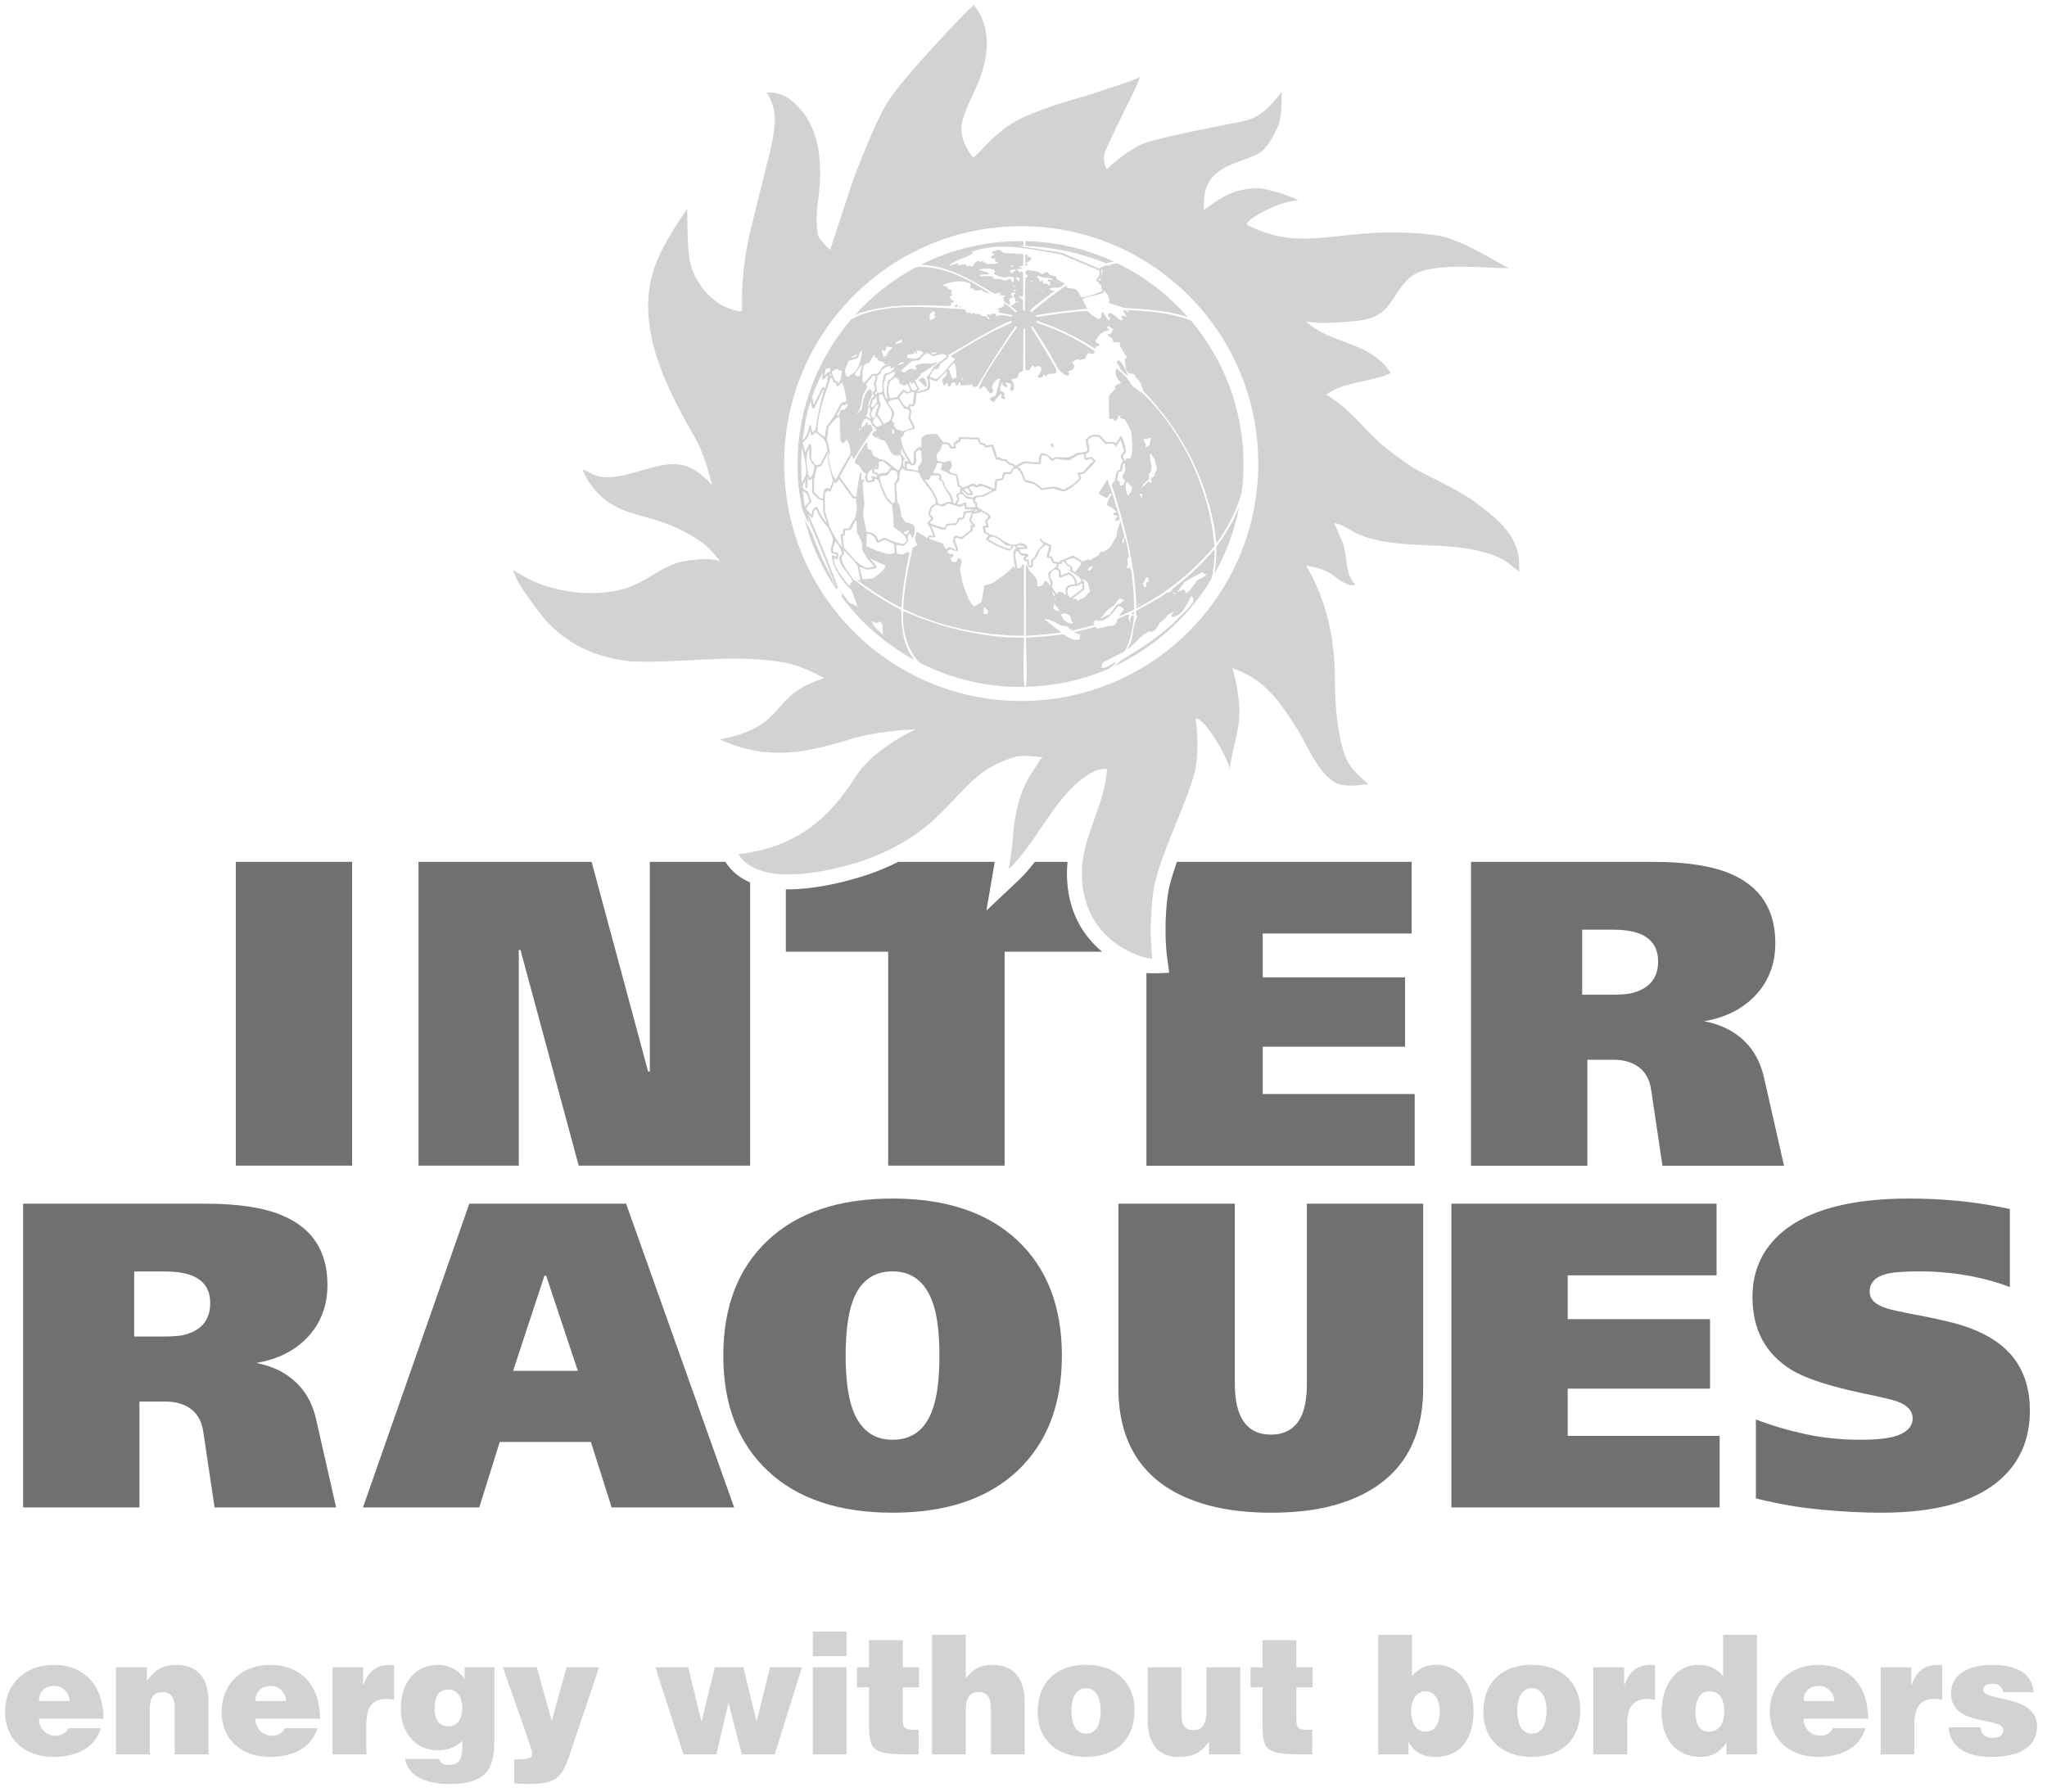 <?xml version="1.0" encoding="UTF-8"?> <svg xmlns="http://www.w3.org/2000/svg" width="201" height="176" viewBox="0 0 201 176" fill="none"><path d="M120.844 23.474L120.832 23.463C120.799 23.451 120.753 23.44 120.731 23.418L120.844 23.474ZM119.519 26.596L119.507 26.584C119.474 26.561 119.44 26.561 119.406 26.539L119.519 26.596Z" fill="#D2D2D2"></path><path fill-rule="evenodd" clip-rule="evenodd" d="M100.277 68.846C87.42 68.846 77.001 58.415 77.001 45.525C77.001 32.657 87.42 22.215 100.277 22.215C113.133 22.215 123.553 32.657 123.553 45.525C123.553 58.415 113.133 68.846 100.277 68.846ZM145.178 49.556C143.404 48.197 141.237 47.265 139.272 46.232C138.363 45.761 136.286 44.189 135.668 43.65C133.703 41.921 132.535 40.09 130.2 38.754C130.2 38.754 130.716 38.384 131.222 38.182C132.951 37.429 134.893 37.418 136.577 36.643C134.433 33.421 130.66 33.87 128.235 31.568C129.672 31.838 131.57 31.669 133.041 31.535C135.724 31.277 136.151 30.333 137.408 28.436C137.779 27.886 138.284 27.335 138.722 27.044C140.732 25.707 145.897 26.347 148.154 26.347C146.155 25.281 143.034 23.271 140.732 23.069C131.817 21.968 128.415 25.079 122.509 22.114C121.857 21.856 125.372 19.745 127.494 19.678C127.067 19.386 124.429 18.465 123.452 18.488C121.127 18.544 119.982 19.341 118.208 20.621C118.208 18.937 118.32 17.702 119.982 16.624C121.004 15.961 123.025 15.49 123.789 14.94C124.552 14.389 125.338 12.896 125.607 12.043C125.899 11.2 125.843 9.045 125.843 9.045C124.687 10.471 123.8 11.571 121.902 11.942C121.902 11.942 114.312 13.379 112.493 14.019C110.674 14.659 108.686 16.624 108.686 16.624C108.686 16.624 108.406 16.287 108.383 15.434C108.372 14.591 112.392 7.259 111.853 7.596C111.336 7.933 108.877 8.652 107.406 9.157C105.947 9.673 103.432 10.201 100.456 11.537C97.469 12.873 95.751 15.793 95.482 15.389C95.201 14.984 94.528 14.165 94.404 12.873C94.281 11.582 95.504 9.438 95.987 8.27C97.043 5.766 97.481 2.757 95.617 0.5C94.932 1.016 88.363 7.922 87.016 10.246C85.669 12.559 83.76 17.702 83.76 17.702L81.514 24.551C81.514 24.551 80.841 23.956 80.436 23.338C80.032 22.732 80.245 20.307 80.245 20.307C80.796 16.68 80.863 12.267 77.539 9.73C76.574 8.989 75.271 9.078 75.271 9.078C75.271 9.078 76.158 10.291 76.08 11.852C76.012 13.401 75.575 15.007 75.575 15.007L73.879 21.856C72.442 27.403 73.014 30.603 72.812 30.592C70.241 30.322 68.265 28.032 67.737 25.651C67.479 24.483 67.479 20.497 67.479 20.497C64.605 24.753 63.01 27.504 63.886 32.669C64.504 36.228 66.502 39.978 68.31 43.111C69.242 44.728 69.916 47.614 69.916 47.614C68.826 46.525 67.805 45.581 66.12 45.581C63.628 45.581 60.147 47.76 57.98 46.457C57.812 46.345 57.183 46.098 57.183 46.098C57.183 46.098 57.508 46.816 57.688 47.108C60.012 50.825 62.932 50.185 66.446 51.858C68.344 52.745 69.41 53.419 70.735 55.148C69.781 54.665 67.221 55.013 66.255 55.361C64.65 55.934 63.325 57.158 61.584 57.73C58.833 58.662 54.926 58.28 52.265 57.034C51.647 56.753 50.367 55.979 50.367 55.979C50.367 55.979 50.592 56.641 50.884 57.18C51.176 57.73 53.208 60.582 53.87 61.233C56.228 63.591 58.699 64.557 61.876 64.95C67.288 65.186 71.981 64.13 77.158 65.096C78.898 65.433 80.942 66.612 80.942 66.612C75.406 68.24 77.495 71.35 70.657 72.619C75.339 74.719 78.954 73.989 83.423 72.619C86.511 71.676 89.902 71.642 89.902 71.642C87.881 72.574 85.265 74.326 84.074 76.201C81.189 80.759 77.876 83.252 72.487 83.892C74.508 87.058 80.807 85.677 83.558 84.891C86.814 83.959 89.879 82.365 92.271 79.962C92.743 79.49 94.168 78.02 94.674 77.481C95.19 76.93 95.987 76.201 96.785 75.65C97.593 75.1 99.053 74.483 99.816 74.303C100.58 74.123 102.399 74.381 102.399 74.381L102.253 74.482C102.107 74.595 101.635 75.437 101.265 75.976C100.075 77.772 99.581 80.22 99.446 82.331C99.378 83.465 99.053 85.362 99.053 85.362C101.927 82.645 103.802 77.581 107.429 75.762C108.013 75.47 108.698 75.504 108.698 75.504C108.518 79.097 106.228 82.14 106.228 85.733C106.228 93.031 113.189 94.368 113.144 94.121C112.875 92.144 112.965 88.54 113.436 86.609C114.301 83.162 116.131 79.748 117.198 76.268C117.703 74.572 117.635 72.326 117.411 70.575C118.388 70.451 120.903 75.1 120.768 75.684C120.768 74.437 121.554 72.192 121.666 70.687C121.801 69.126 121.464 67.117 121.015 65.623C122.89 66.297 124.226 67.263 125.462 68.835C126.012 69.519 126.854 70.721 127.314 71.496C128.392 73.213 129.29 75.717 131.042 76.818C131.884 77.346 133.389 77.132 134.354 77.009C133.501 76.212 132.738 75.684 132.243 74.595C131.289 72.495 131.076 68.981 131.076 66.611C131.076 62.76 130.234 58.898 128.269 55.574C129.268 55.697 130.177 55.956 130.997 56.562C131.424 56.888 132.502 57.741 133.086 57.404C132.008 56.427 132.356 54.496 131.794 53.171C131.615 52.733 130.997 51.352 130.997 51.352C131.783 51.487 132.603 52.116 133.333 52.441C134.983 53.205 137.229 53.407 139.014 53.497C141.956 53.654 144.943 53.632 147.615 54.956C147.907 55.102 149.176 56.169 149.176 56.169C149.176 55.383 149.187 54.575 148.918 53.834C148.244 51.914 146.705 50.746 145.178 49.556Z" fill="#D2D2D2"></path><path fill-rule="evenodd" clip-rule="evenodd" d="M199.318 138.551C199.318 141.077 198.521 143.165 196.926 144.816C194.523 147.32 190.448 148.566 184.744 148.566C182.891 148.566 180.915 148.465 178.815 148.263C176.715 148.072 174.582 147.702 172.415 147.163V139.404C173.875 139.977 175.469 140.448 177.198 140.83C178.927 141.212 180.758 141.403 182.689 141.403C184.541 141.403 185.855 141.223 186.641 140.852C187.416 140.482 187.809 139.977 187.809 139.314C187.809 138.551 187.281 137.978 186.237 137.619C185.889 137.495 184.8 137.226 182.947 136.844C179.657 136.148 177.31 135.395 175.918 134.542C173.369 132.981 172.078 130.59 172.078 127.378C172.078 124.774 173.066 122.629 175.02 120.99C177.636 118.8 181.779 117.711 187.472 117.711C189.145 117.711 190.762 117.789 192.323 117.947C193.883 118.093 195.556 118.362 197.353 118.733V126.402C196.241 125.975 195.051 125.638 193.771 125.38C192.098 125.043 190.335 124.863 188.483 124.863C186.933 124.863 185.833 124.953 185.215 125.122C184.126 125.402 183.587 125.986 183.587 126.873C183.587 127.614 184.137 128.142 185.249 128.49C185.788 128.658 186.473 128.804 187.292 128.962C190.055 129.478 191.873 129.905 192.749 130.197C194.77 130.848 196.297 131.757 197.353 132.925C198.655 134.351 199.318 136.215 199.318 138.551Z" fill="#707070"></path><path fill-rule="evenodd" clip-rule="evenodd" d="M168.857 148.048H142.516V118.215H168.554V125.255H153.935V129.555H167.914V136.382H153.935V141.019H168.857V148.048Z" fill="#707070"></path><path fill-rule="evenodd" clip-rule="evenodd" d="M139.744 136.326C139.744 139.885 138.722 142.692 136.678 144.725C135.084 146.297 132.95 147.386 130.278 148.015C128.661 148.385 126.831 148.565 124.788 148.565C122.8 148.565 120.992 148.385 119.364 148.015C116.647 147.386 114.502 146.308 112.942 144.77C110.865 142.726 109.82 139.908 109.82 136.326V118.215H121.251V135.911C121.251 137.213 121.442 138.268 121.801 139.054C122.373 140.278 123.362 140.896 124.788 140.896C126.202 140.896 127.202 140.301 127.774 139.099C128.145 138.302 128.324 137.247 128.324 135.911V118.215H139.744L139.744 136.326Z" fill="#707070"></path><path fill-rule="evenodd" clip-rule="evenodd" d="M104.27 133.139C104.27 137.944 102.811 141.717 99.903 144.457C96.983 147.196 92.896 148.566 87.641 148.566C82.386 148.566 78.299 147.196 75.391 144.457C72.472 141.717 71.023 137.944 71.023 133.139C71.023 128.333 72.472 124.56 75.391 121.82C78.299 119.081 82.386 117.711 87.641 117.711C92.896 117.711 96.983 119.081 99.903 121.82C102.811 124.56 104.27 128.333 104.27 133.139ZM92.245 133.139C92.245 130.859 92.02 129.096 91.56 127.85C90.83 125.863 89.516 124.863 87.641 124.863C85.744 124.863 84.43 125.84 83.723 127.805C83.273 129.063 83.038 130.837 83.038 133.139C83.038 135.407 83.273 137.169 83.723 138.427C84.464 140.414 85.766 141.403 87.641 141.403C89.55 141.403 90.853 140.426 91.56 138.461C92.02 137.214 92.245 135.44 92.245 133.139Z" fill="#707070"></path><path fill-rule="evenodd" clip-rule="evenodd" d="M72.088 148.048H60.062L58.019 141.615H49.07L47.06 148.048H35.641L46.083 118.215H61.477L72.088 148.048ZM56.739 134.63L53.628 125.289H53.46L50.383 134.63H56.739Z" fill="#707070"></path><path fill-rule="evenodd" clip-rule="evenodd" d="M33.005 148.048H21.07L19.958 140.593C19.79 139.459 19.273 138.65 18.42 138.167C17.825 137.831 17.106 137.651 16.253 137.651H13.693V148.048H2.273V118.215H20.126C23.371 118.215 25.898 118.597 27.717 119.371C30.681 120.618 32.152 122.886 32.152 126.187C32.152 128.287 31.467 130.038 30.108 131.43C28.851 132.71 27.2 133.519 25.157 133.856C26.47 134.114 27.582 134.586 28.48 135.271C29.794 136.259 30.647 137.64 31.04 139.403L33.005 148.048ZM20.643 127.972C20.643 126.95 20.284 126.176 19.554 125.659C18.835 125.131 17.701 124.873 16.163 124.873H13.176V131.262H15.994C16.87 131.262 17.521 131.217 17.914 131.139C19.733 130.734 20.643 129.679 20.643 127.972Z" fill="#707070"></path><path d="M23.156 84.644H34.575V114.478H23.156V84.644Z" fill="#707070"></path><path fill-rule="evenodd" clip-rule="evenodd" d="M71.253 84.678L71.242 84.644H63.809V105.237H63.64L58.093 84.644H41.094V114.478H50.941V93.302H51.11L56.825 114.478H73.656V86.666C72.679 86.25 71.848 85.61 71.253 84.678Z" fill="#707070"></path><path fill-rule="evenodd" clip-rule="evenodd" d="M123.989 102.801H137.969V95.985H123.989V91.685H138.609V84.644H115.568C115.288 85.419 115.052 86.194 114.85 86.958C114.58 88.058 114.445 89.798 114.445 91.382C114.445 92.347 114.502 93.257 114.591 93.919L114.805 95.536C114.805 95.536 113.109 95.637 112.57 95.559V114.49H138.912V107.449H123.989L123.989 102.801Z" fill="#707070"></path><path fill-rule="evenodd" clip-rule="evenodd" d="M104.762 85.722C104.762 85.363 104.796 85.004 104.83 84.644H101.619C101.125 85.285 100.608 85.891 100.047 86.419L96.858 89.428L97.599 85.105C97.599 85.105 97.632 84.925 97.678 84.644H88.19C86.888 85.307 85.473 85.857 83.968 86.284C82.116 86.812 79.567 87.384 77.164 87.339V93.47H87.213V114.478H98.644V93.47H108.221C106.515 92.055 104.762 89.652 104.762 85.722Z" fill="#707070"></path><path fill-rule="evenodd" clip-rule="evenodd" d="M160.086 97.568C159.693 97.647 159.053 97.692 158.166 97.692H155.359V91.303H158.346C159.873 91.303 161.007 91.561 161.726 92.089C162.455 92.617 162.815 93.391 162.815 94.413C162.815 96.109 161.905 97.164 160.086 97.568ZM173.212 105.832C172.808 104.069 171.966 102.688 170.652 101.7C169.743 101.015 168.642 100.544 167.328 100.297C169.372 99.949 171.023 99.14 172.269 97.86C173.639 96.468 174.324 94.716 174.324 92.617C174.324 89.327 172.842 87.047 169.888 85.801C168.07 85.037 165.543 84.644 162.298 84.644H144.445V114.489H155.864V104.081H158.424C159.278 104.081 159.996 104.249 160.603 104.597C161.456 105.08 161.961 105.888 162.13 107.022L163.241 114.489H175.177L173.212 105.832Z" fill="#707070"></path><path fill-rule="evenodd" clip-rule="evenodd" d="M94.482 25.136C95.133 24.855 95.133 24.855 95.178 24.855C94.965 24.945 94.717 25.091 94.482 25.136ZM108.596 25.854C105.991 24.799 103.475 24.293 100.68 24.147C100.691 23.99 100.691 23.833 100.702 23.676C103.801 23.754 106.732 24.473 109.382 25.697C109.124 25.742 108.854 25.798 108.596 25.854ZM100.68 25.854V24.967C100.736 24.978 100.792 24.978 100.86 24.978C100.893 25.046 100.893 25.046 100.927 25.192C101.635 25.326 101.062 25.719 100.68 25.854ZM100.68 26.101V25.877C100.804 25.899 100.804 25.899 100.871 25.944C100.86 26.113 100.838 26.09 100.68 26.101ZM92.641 26.113C92.608 26.09 92.608 26.09 92.529 26.068C92.573 26.045 92.607 26.023 92.652 26.012C92.652 26.045 92.652 26.079 92.641 26.113ZM107.855 26.136C107.9 26.023 107.911 26.046 108.035 26.057C107.967 26.08 107.911 26.114 107.855 26.136ZM99.479 26.203C99.367 26.17 99.266 26.136 99.164 26.113C99.299 26.091 99.434 26.069 99.58 26.057C99.546 26.113 99.535 26.181 99.479 26.203ZM91.81 26.405C91.855 26.372 91.855 26.372 91.888 26.383C91.855 26.383 91.832 26.394 91.81 26.405ZM99.389 26.877C99.277 26.821 99.221 26.686 99.131 26.596C99.344 26.473 99.546 26.462 99.804 26.462C99.647 26.585 99.468 26.686 99.389 26.877ZM108.169 27C108.158 26.832 108.147 26.652 108.147 26.484C108.169 26.473 108.169 26.473 108.315 26.641C108.292 26.652 108.27 26.664 108.236 26.675C108.225 26.866 108.225 26.866 108.259 26.978C108.225 26.989 108.192 26.989 108.169 27ZM107.956 27.584C107.799 27.472 107.944 27.416 108.045 27.315C108.09 27.338 108.09 27.338 108.124 27.472C108.034 27.472 108.001 27.517 107.956 27.584ZM99.938 27.618C99.938 27.483 99.792 27.337 99.703 27.236C99.882 27.236 99.882 27.236 100.062 27.259C100.13 27.349 100.095 27.45 100.073 27.562C100.029 27.585 99.983 27.595 99.938 27.618ZM101.241 27.708C101.218 27.652 101.208 27.607 101.196 27.551C101.241 27.562 101.286 27.574 101.342 27.584C101.342 27.607 101.365 27.641 101.387 27.674C101.342 27.686 101.286 27.698 101.241 27.708ZM99.388 27.719C99.332 27.607 99.276 27.506 99.22 27.393C98.995 27.393 98.816 27.562 98.602 27.562C98.445 27.349 97.839 27.416 97.581 27.393C97.581 26.967 96.48 27.146 96.222 27.146V26.978C96.502 26.966 96.772 26.955 97.042 26.945C97.075 26.9 97.075 26.9 97.075 26.821C97.042 26.788 97.042 26.788 96.177 26.529C96.177 26.506 96.188 26.473 96.188 26.451C96.727 26.373 97.075 26.338 97.603 26.484C97.603 26.518 97.614 26.54 97.614 26.562C97.648 26.585 97.682 26.607 97.716 26.63C97.716 26.731 97.614 26.776 97.614 26.9C98.086 27.158 98.535 27.36 99.052 27.169C99.478 27.192 99.478 27.192 99.523 27.225C99.535 27.371 99.546 27.517 99.557 27.663C99.5 27.686 99.444 27.708 99.388 27.719ZM103.004 28.023C102.925 27.843 102.633 27.865 102.453 27.843C102.431 27.731 102.431 27.63 102.364 27.54C102.251 27.54 102.184 27.629 102.094 27.697C102.049 27.394 102.071 27.371 101.836 27.214C101.836 27.191 101.836 27.169 101.836 27.158C101.892 27.135 101.949 27.102 102.005 27.09C102.442 27.337 102.824 27.236 103.273 27.36C103.307 27.416 103.33 27.472 103.352 27.539C103.217 27.506 102.992 27.393 102.88 27.494C102.88 27.528 102.869 27.562 102.869 27.595C102.969 27.652 103.071 27.697 103.172 27.741C103.138 27.764 103.115 27.786 103.082 27.809V27.899C103.115 27.932 103.138 27.955 103.172 27.989C103.115 28.012 103.116 28.012 103.004 28.023ZM100.32 28.168C100.286 28.145 100.252 28.123 100.23 28.1C100.263 28.1 100.298 28.089 100.342 28.089C100.342 28.112 100.342 28.122 100.342 28.145C100.331 28.157 100.32 28.168 100.32 28.168ZM99.478 28.201C99.433 28.145 99.433 28.145 99.433 28.112H99.803V28.134C99.601 28.157 99.601 28.157 99.478 28.201ZM101.835 28.46C101.824 28.437 101.802 28.416 101.802 28.404C101.813 28.371 101.846 28.336 101.891 28.348C101.88 28.393 101.88 28.426 101.88 28.46L101.835 28.46ZM102.34 28.64C102.318 28.617 102.296 28.584 102.273 28.562C102.318 28.573 102.374 28.585 102.419 28.595C102.43 28.607 102.43 28.618 102.442 28.628C102.408 28.628 102.374 28.64 102.34 28.64ZM99.612 28.64C99.589 28.539 99.511 28.539 99.421 28.483C99.601 28.483 100.117 28.415 99.69 28.539C99.668 28.572 99.635 28.607 99.612 28.64ZM101.116 28.954C101.093 28.943 101.093 28.931 101.071 28.921C101.094 28.921 101.116 28.932 101.149 28.932C101.127 28.944 101.116 28.943 101.116 28.954ZM93.986 30.145C93.896 30.134 93.806 30.134 93.717 30.123C93.796 30.01 93.84 29.875 93.986 29.932C93.997 29.999 94.019 30.066 94.019 30.145L93.986 30.145ZM94.21 30.168C94.177 30.157 94.154 30.145 94.132 30.135C94.188 30.112 94.233 30.09 94.311 30.101C94.311 30.124 94.323 30.146 94.334 30.169L94.21 30.168ZM101.296 30.662C101.251 30.629 101.251 30.629 101.138 30.595C101.138 30.291 103.305 28.787 103.586 28.562C103.294 28.551 103.238 28.529 103.047 28.315C103.272 28.27 103.867 28.203 104.001 28.27C104.484 27.934 104.484 27.934 104.563 27.866C104.271 27.698 103.99 27.529 103.709 27.361C103.923 27.08 103.215 27.08 103.025 26.957C102.778 26.552 102.778 26.698 102.328 26.934C101.958 26.664 101.688 26.619 101.217 26.575C101.205 26.586 101.194 26.597 101.194 26.608C100.958 26.417 100.88 26.53 100.677 26.72C100.677 26.922 100.767 26.956 100.913 27.091C100.913 27.181 100.846 27.237 100.79 27.304C100.745 27.271 100.711 27.226 100.677 27.192C100.654 28.292 100.654 29.392 100.644 30.493H100.453C100.453 30.111 100.453 29.718 100.442 29.336C100.397 29.37 100.374 29.381 100.329 29.393C100.228 29.292 100.138 29.191 100.049 29.101C100.06 29.056 100.06 29.056 100.127 29.022C100.15 29.056 100.16 29.09 100.183 29.123C100.273 29.146 100.352 29.157 100.441 29.168C100.464 28.843 100.464 28.843 100.464 26.777C100.385 26.72 100.329 26.664 100.251 26.642C100.206 26.687 100.15 26.743 100.083 26.743C100.004 26.642 99.925 26.53 99.858 26.429C100.004 26.417 100.127 26.406 100.274 26.395C100.296 26.351 100.296 26.351 100.296 26.261C100.274 26.227 100.274 26.227 99.926 26.137C100.106 26.126 100.285 26.114 100.476 26.114C100.476 25.721 100.487 25.339 100.487 24.958C98.702 24.857 98.702 24.857 98.579 24.834C98.208 24.553 98.208 24.553 98.118 24.52C97.737 24.632 96.939 24.744 97.692 24.98C97.557 25.048 97.411 25.126 97.287 25.193C97.287 25.407 97.579 25.407 97.759 25.452V25.496C97.512 25.586 97.905 25.744 97.961 25.766C97.961 25.811 97.961 25.844 97.972 25.889C97.591 25.912 97.209 25.934 96.827 25.946C96.827 25.912 96.827 25.867 96.827 25.833C96.771 25.766 96.67 25.777 96.58 25.766V25.688C96.491 25.586 96.367 25.688 96.266 25.721C96.008 25.451 95.592 25.889 95.536 26.159C95.323 26.147 95.121 26.125 94.918 26.114C94.862 26.069 94.885 26.002 94.851 25.945C94.57 25.945 94.245 26.058 93.964 26.114C94.009 26.081 94.054 26.046 94.099 26.013V25.912C94.076 25.889 94.043 25.878 94.02 25.856C93.257 26.125 93.257 26.125 93.212 26.114C93.807 25.451 94.806 25.406 95.491 24.901V24.823C95.458 24.79 95.435 24.767 95.402 24.755C98.175 23.655 101.398 24.531 104.16 24.98C105.428 25.519 106.697 26.058 107.966 26.585C107.966 27.057 107.955 27.136 107.629 27.461C107.629 27.675 107.944 27.697 107.977 27.955C108.022 27.967 108.067 27.978 108.123 28C108.146 28.202 108.18 28.404 108.225 28.607C107.798 28.73 106.551 29.258 106.159 29.19C105.709 28.292 105.732 28.404 104.755 28.258C104.744 28.18 104.732 28.101 104.732 28.011C103.531 28.842 102.407 29.708 101.296 30.662ZM89.945 26.237C92.538 26.024 95.211 27.472 97.288 28.853C97.254 28.865 97.254 28.865 96.513 28.618C96.378 28.438 96.378 28.438 96.345 28.427C96.188 28.595 95.851 28.561 95.637 28.483C95.626 28.427 95.615 28.393 95.637 28.348C95.615 28.326 95.312 28.348 95.256 28.326C95.256 28.18 95.278 28.101 95.334 27.955C94.66 27.382 93.29 27.674 92.583 28C92.583 28.135 93.043 28.011 93.043 28.337C93.189 28.393 93.324 28.449 93.459 28.505C93.459 28.617 93.436 28.718 93.38 28.82C93.413 28.842 93.459 28.876 93.503 28.909C93.503 28.932 93.503 28.965 93.503 28.999C93.425 29.077 93.312 29.077 93.257 29.168C93.313 29.268 93.369 29.369 93.425 29.471C93.503 29.471 93.571 29.482 93.649 29.494C93.762 29.673 93.549 29.718 93.403 29.774C93.38 29.875 93.346 29.976 93.323 30.066C90.371 29.943 87.305 29.819 84.453 30.729C84.218 30.841 84.038 30.908 83.925 30.964C85.632 29.056 87.677 27.45 89.945 26.237ZM91.426 31.425C91.37 31.391 91.325 31.369 91.28 31.347C91.291 31.178 91.303 30.998 91.303 30.83C91.46 30.729 91.583 30.594 91.752 30.538C91.74 30.808 91.785 30.65 91.853 30.785C91.752 30.898 91.718 30.897 91.729 31.055C91.807 31.077 91.807 31.078 91.897 31.066C91.841 31.223 91.572 31.346 91.426 31.425ZM95.625 33.267C95.648 33.244 95.648 33.244 95.738 33.244C95.704 33.255 95.67 33.255 95.625 33.267ZM96.737 33.334C96.703 33.323 96.669 33.312 96.647 33.312V33.267C96.692 33.278 96.737 33.29 96.793 33.3C96.77 33.312 96.748 33.312 96.737 33.334ZM88.855 33.334C88.821 33.311 88.799 33.3 88.765 33.3C88.798 33.289 88.843 33.277 88.877 33.267C88.866 33.29 88.855 33.299 88.855 33.334ZM87.945 33.828C87.945 33.761 87.945 33.705 87.945 33.649C88.192 33.548 88.349 33.413 88.608 33.346C88.574 33.458 88.551 33.559 88.518 33.66C88.192 33.683 88.226 33.693 87.945 33.828ZM91.628 34.794C91.55 34.738 91.482 34.682 91.415 34.626C91.628 34.626 91.841 34.626 92.055 34.637V34.67C91.909 34.704 91.763 34.749 91.628 34.794ZM86.721 35.041C86.598 34.423 86.598 34.423 86.609 34.322C86.733 34.423 86.789 34.48 86.946 34.468C86.979 34.322 87.002 34.165 87.047 34.019C87.238 34.064 87.44 34.097 87.642 34.143C87.35 34.423 87.148 34.569 87.047 34.962C86.935 34.974 86.823 35.008 86.721 35.041ZM83.51 35.198C83.701 34.996 83.881 34.928 84.128 34.805C84.139 34.872 84.139 34.872 84.116 34.973C83.914 35.051 83.712 35.119 83.51 35.198ZM89.697 35.254C89.685 35.231 89.674 35.198 89.663 35.176C89.528 35.176 89.472 35.187 89.326 35.232C89.237 35.176 89.158 35.12 89.068 35.075C89.068 34.974 89.113 34.906 89.158 34.817C89.338 34.794 89.809 34.839 89.809 34.603C89.764 34.57 89.73 34.559 89.697 34.536C89.708 34.502 89.719 34.502 89.73 34.491C89.753 34.491 89.786 34.502 89.809 34.502C89.843 34.626 89.843 34.626 89.899 34.693C89.932 34.693 89.955 34.705 89.989 34.716C90 34.693 90.033 34.671 90.056 34.66C90.033 34.559 90.011 34.469 89.989 34.368C90.011 34.368 90.033 34.379 90.056 34.379C90.056 34.402 90.079 34.424 90.079 34.447C90.371 34.458 90.461 34.435 90.663 34.627C90.259 35.12 90.292 35.187 89.697 35.254ZM87.193 35.794C87.227 35.761 87.272 35.738 87.317 35.716C87.328 35.739 87.34 35.749 87.34 35.772C87.284 35.784 87.239 35.783 87.193 35.794ZM88.137 35.863C88.305 35.728 88.496 35.492 88.732 35.593V35.638C88.508 35.806 88.418 35.829 88.137 35.863ZM80.951 36.896C80.984 36.682 81.029 36.469 81.075 36.244C81.221 36.2 81.355 36.143 81.524 36.11C81.535 36.255 81.557 36.368 81.479 36.514C81.277 36.514 81.086 36.772 80.951 36.896ZM110.728 36.929C110.414 36.626 110.1 36.345 109.785 36.053C109.954 36.166 109.954 36.165 109.999 36.165C109.92 35.907 109.347 35.447 109.898 35.38C110.358 35.851 110.504 36.267 110.751 36.884C110.74 36.895 110.728 36.907 110.728 36.929ZM81.456 36.952C81.479 36.851 81.49 36.75 81.524 36.66H81.547C81.558 36.716 81.58 36.783 81.591 36.839C81.547 36.873 81.501 36.907 81.456 36.952ZM83.309 36.996C83.219 36.952 83.13 36.918 83.051 36.884C83.028 36.716 82.995 36.536 82.973 36.379C83.029 36.053 83.254 35.795 83.287 35.469C83.613 35.357 83.927 35.245 84.264 35.144C84.32 34.942 84.365 34.493 84.668 34.493C84.578 35.2 84.298 36.581 83.478 36.817C83.433 36.895 83.399 36.974 83.309 36.996ZM84.197 37.019C84.096 36.918 84.039 36.828 83.905 36.783C83.994 36.626 84.309 36.233 84.511 35.93H84.635C84.511 36.267 84.477 36.503 84.444 36.873C84.365 36.918 84.275 36.974 84.197 37.019ZM93.516 37.199C93.404 36.896 93.292 36.604 93.191 36.312C93.157 36.301 93.123 36.289 93.089 36.289C93.247 36.098 93.482 35.739 93.707 35.683C93.887 35.862 93.92 36.749 93.931 37.064C93.797 37.176 93.707 37.176 93.516 37.199ZM91.865 37.243C91.832 37.199 91.832 37.199 91.282 37.008C91.282 36.963 91.282 36.963 91.719 36.278C92.146 36.278 92.213 36.188 92.315 35.75C92.584 35.548 92.842 35.357 93.101 35.155C93.101 35.054 93.101 34.964 93.101 34.874C94.628 34.01 96.11 33.089 97.659 32.269C97.873 32.168 99.119 31.472 99.299 31.528C99.31 31.596 99.355 31.652 99.321 31.719C97.255 32.561 95.279 33.752 93.393 34.942C93.393 34.965 93.382 34.986 93.382 35.009C93.561 35.122 93.55 35.178 93.797 35.211C93.774 35.245 93.774 35.279 93.763 35.312C93.247 35.818 92.416 37.064 91.865 37.243ZM94.381 37.334C94.415 37.277 94.459 37.21 94.505 37.154C94.561 37.199 94.561 37.199 94.572 37.255C94.539 37.288 94.539 37.289 94.381 37.334ZM84.871 37.603C84.815 37.558 84.748 37.524 84.691 37.479C84.736 36.839 84.59 36.468 84.882 35.806C85.04 35.738 85.197 35.66 85.354 35.593C85.522 35.402 85.713 34.908 85.893 34.807C85.893 34.908 85.893 34.998 85.904 35.099C85.994 35.177 86.061 35.121 86.14 35.065C86.208 35.503 86.14 35.38 86.69 35.537C86.746 35.627 86.814 35.705 86.881 35.795C86.914 35.795 87.094 35.75 87.094 35.818C86.376 35.975 86.544 36.492 86.129 36.705C85.96 36.716 85.792 36.716 85.635 36.728C85.376 37.02 85.129 37.311 84.871 37.603ZM82.3 37.648C82.255 37.413 82.244 37.435 82.008 37.39C81.918 37.188 81.66 36.705 81.694 36.492C81.851 36.402 82.075 36.2 82.244 36.2C82.379 36.425 82.423 36.447 82.671 36.391C82.614 36.705 82.603 37.458 82.3 37.648ZM90.89 37.996C90.205 37.368 90.205 37.368 90.193 37.334C90.755 36.739 90.957 37.367 91.013 37.929C91.002 37.941 90.99 37.963 90.98 37.985C90.946 37.985 90.923 37.985 90.89 37.996ZM89.778 38.345C89.699 38.334 89.621 38.312 89.554 38.3C89.486 38.132 89.273 37.739 89.307 37.559C89.34 37.536 89.385 37.514 89.419 37.481C89.419 37.571 89.431 37.66 89.442 37.75C89.611 37.593 89.611 37.593 89.7 37.537C89.79 37.683 90.06 38.02 90.06 38.188C89.959 38.266 89.902 38.311 89.778 38.345ZM90.026 38.469C90.059 38.357 90.239 38.312 90.295 38.188C90.183 37.986 89.869 37.582 89.869 37.357C90.138 37.144 90.352 36.964 90.486 36.672C91.036 36.347 91.564 35.965 92.092 35.594C92.08 35.572 92.08 35.572 92.08 35.561C92.036 35.561 91.991 35.572 91.946 35.572C91.306 35.909 90.542 35.46 89.868 35.943C89.868 36.078 89.902 36.1 90.037 36.145C90.014 36.201 89.992 36.246 89.969 36.291C89.801 36.291 89.677 36.291 89.531 36.201C88.97 36.201 88.97 36.841 88.476 36.392C88.824 36.078 89.183 35.775 89.543 35.46C89.778 35.437 90.025 35.404 90.272 35.37C90.452 35.179 90.609 34.977 90.789 34.786C90.991 34.786 90.991 34.876 91.013 34.629C91.204 34.742 91.384 34.843 91.564 34.966C92.181 34.966 92.305 34.607 92.911 34.865C92.934 34.943 92.934 34.943 92.922 35.078C92.518 35.393 92.103 35.696 91.687 36.01C91.541 36.257 91.26 36.841 91.025 36.987C91.07 37.47 91.249 37.728 91.002 38.189C90.676 38.279 90.352 38.379 90.026 38.469ZM86.039 38.795V38.761C85.994 38.728 85.938 38.705 85.893 38.683V38.571C85.961 38.538 86.039 38.493 86.117 38.47C86.095 38.223 86.095 38.223 85.994 37.594C86.174 37.37 86.129 37.212 86.14 36.92C86.465 36.718 86.477 36.696 86.578 36.337C86.847 36.157 87.128 35.91 87.465 35.955C87.431 36.056 87.42 36.078 87.453 36.168C87.611 36.168 87.734 36.09 87.88 36.011C87.6 36.516 87.42 36.572 86.858 36.718C86.645 37.156 86.589 37.852 86.69 38.324C86.667 38.392 86.667 38.392 86.555 38.537C86.398 38.549 86.263 38.56 86.129 38.582C86.095 38.616 86.061 38.795 86.039 38.795ZM87.375 39.121C87.162 38.605 87.195 38.01 87.386 37.471C87.555 37.336 87.712 37.212 87.88 37.078C88.341 37.19 88.217 37.448 88.397 37.74C88.475 37.74 88.554 37.74 88.633 37.751C88.633 38.055 88.992 37.729 89.127 37.707C89.216 37.92 89.295 38.133 89.385 38.347C89.205 38.661 88.902 38.38 88.745 38.257C88.498 38.38 88.251 38.773 88.082 38.998C87.97 39.031 87.97 39.031 87.375 39.121ZM87.049 39.166C86.713 38.504 86.881 38.47 86.757 37.752C86.881 37.448 86.96 37.179 87.016 36.853C87.285 36.808 87.667 36.505 87.858 36.505C87.869 36.517 87.881 36.528 87.903 36.55C87.835 36.999 87.543 37.134 87.195 37.403C87.117 38.077 86.948 38.537 87.172 39.155C87.128 39.155 87.083 39.166 87.049 39.166ZM79.897 39.761C79.784 39.166 79.784 39.166 79.762 38.919C80.054 38.077 80.379 37.37 80.806 36.584C80.772 36.786 80.738 36.999 80.716 37.201C80.963 37.437 81.076 36.887 81.289 36.887C81.255 37.022 81.221 37.157 81.233 37.291C81.255 37.303 81.266 37.314 81.289 37.336C81.199 37.594 81.109 37.852 81.031 38.122C80.941 38.077 80.829 37.987 80.739 38.054C80.458 38.616 80.177 39.189 79.897 39.761ZM89.059 39.986C88.7 39.907 88.486 39.323 88.284 39.02C88.43 38.829 88.587 38.65 88.767 38.481C89.328 38.93 89.317 38.301 89.811 38.549C89.732 38.65 89.665 39.503 89.62 39.739C89.284 39.627 89.272 39.627 89.16 39.986L89.059 39.986ZM85.589 40.008C85.567 39.997 85.544 39.986 85.522 39.975C85.522 39.751 85.668 39.47 85.735 39.256C85.915 39.234 85.971 39.043 86.049 38.886C86.061 39.099 86.128 39.358 86.128 39.526C86.005 39.649 85.758 39.975 85.589 40.008ZM82.142 40.84C82.322 40.48 82.502 40.132 82.692 39.795C82.939 39.795 82.984 39.795 83.164 39.627C83.377 39.84 83.04 40.076 82.917 40.222C82.446 40.222 82.535 40.256 82.446 40.716C82.344 40.75 82.243 40.784 82.142 40.84ZM85.735 41.098C85.656 40.963 85.567 40.84 85.5 40.705C85.623 40.346 85.915 39.762 86.297 39.638C86.196 39.975 85.949 40.469 85.949 40.806C85.972 40.829 85.994 40.839 86.016 40.862C85.893 40.974 85.892 40.974 85.735 41.098ZM85.5 41.143C85.309 40.997 85.231 40.929 85.006 40.896C85.253 40.469 85.253 40.065 85.309 39.571C85.489 39.066 85.803 38.706 85.5 38.235C84.86 38.235 84.658 39.818 84.602 40.289C84.546 40.289 84.512 40.301 84.456 40.312C84.377 40.425 84.276 40.615 84.141 40.649C84.568 40.065 84.591 39.47 84.737 38.763C84.871 38.538 85.287 37.965 85.04 37.707C85.264 37.449 85.478 37.191 85.702 36.921C85.781 36.921 85.86 36.91 85.938 36.898C85.938 37.179 85.994 37.348 85.803 37.538C85.837 37.808 85.882 38.078 85.927 38.347C85.849 38.392 85.77 38.425 85.702 38.471C85.702 38.572 85.702 38.673 85.702 38.774C85.747 38.797 85.781 38.819 85.826 38.852C85.793 39.088 85.691 38.998 85.568 39.155C85.489 39.447 85.343 39.739 85.309 40.053C85.354 40.076 85.411 40.11 85.467 40.143C85.467 40.839 85.208 40.446 85.545 41.142L85.5 41.143ZM86.803 41.637C86.601 41.322 86.387 41.019 86.196 40.705C86.196 40.312 86.645 39.784 86.376 39.47C86.343 39.313 86.343 39.313 86.32 38.785C86.488 38.74 86.488 38.74 86.634 38.752C86.881 39.257 87.083 39.728 87.431 40.166C87.678 40.672 87.555 40.795 87.364 41.334C87.173 41.435 86.982 41.525 86.803 41.637ZM86.129 41.94C85.87 41.727 85.725 41.648 85.725 41.3C85.814 41.177 85.949 40.93 86.084 40.885C86.263 41.154 86.443 41.424 86.634 41.693C86.567 41.817 86.252 41.817 86.129 41.94ZM88.588 42.356C88.363 42.243 88.172 42.221 88.004 42.154C87.926 41.884 87.611 41.895 87.847 41.592C87.779 41.491 87.678 41.446 87.577 41.39C87.577 41.154 87.735 40.885 87.813 40.66C87.813 40.166 87.24 39.874 87.195 39.459C87.33 39.426 87.409 39.426 87.431 39.291C87.69 39.257 87.925 39.234 88.183 39.201C88.7 40.009 88.7 40.009 88.79 40.121C89.497 40.222 89.273 40.425 89.194 41.076C89.531 41.738 89.531 41.738 89.632 42.008C89.284 42.12 88.936 42.232 88.588 42.356ZM84.332 42.389C84.332 42.255 84.355 42.21 84.41 42.064C84.534 42.064 84.534 42.064 84.534 42.087H84.511C84.466 42.221 84.411 42.277 84.332 42.389ZM87.722 42.581C87.689 42.569 87.655 42.558 87.61 42.536C87.599 42.424 87.599 42.3 87.599 42.188H87.79V42.581L87.722 42.581ZM80.963 42.906C80.739 42.738 80.514 42.558 80.278 42.379C80.278 40.638 80.986 38.819 81.536 37.202C81.581 37.157 81.626 37.124 81.693 37.124C81.805 37.382 81.794 37.618 82.109 37.618C82.131 37.798 82.086 37.944 82.277 37.944C82.4 37.809 82.524 37.685 82.659 37.562C82.962 38.078 82.996 38.763 83.119 39.358C82.973 39.516 82.715 39.504 82.558 39.617C82.131 40.459 81.783 41.11 81.188 41.829C81.076 42.166 81.042 42.547 80.997 42.895C80.986 42.895 80.974 42.906 80.963 42.906ZM78.808 43.221C78.976 41.952 79.167 40.571 79.627 39.392C79.684 39.639 79.616 40.156 79.942 40.122C80.773 38.393 80.773 38.393 80.862 38.247C80.885 38.27 80.896 38.28 80.919 38.303C80.514 39.583 80.301 40.818 80.077 42.143C79.818 42.469 79.818 42.469 79.773 42.491C79.639 41.863 79.639 41.863 79.594 41.75H79.481C79.324 42.435 79.324 42.761 78.808 43.221ZM88.318 43.502C88.285 43.311 88.25 43.12 88.228 42.929C88.262 43.12 88.306 43.3 88.318 43.502ZM103.319 43.951C103.24 43.827 103.173 43.726 103.139 43.58C103.196 43.569 103.263 43.558 103.33 43.558C103.386 43.614 103.409 43.659 103.409 43.737C103.421 43.737 103.443 43.737 103.454 43.749C103.454 43.805 103.443 43.861 103.443 43.917C103.398 43.928 103.353 43.94 103.319 43.951ZM112.47 43.973C112.481 43.872 112.503 43.771 112.526 43.67C112.47 43.547 112.245 43.243 112.29 43.109C112.582 43.142 112.627 43.165 112.863 42.996C112.919 43.008 112.975 43.019 113.032 43.041C112.818 43.603 113.065 43.681 112.47 43.973ZM112.538 44.288C112.526 44.265 112.515 44.254 112.504 44.231H112.561C112.561 44.276 112.561 44.276 112.538 44.288ZM80.099 45.703C79.964 45.501 79.818 45.31 79.683 45.119C79.549 44.636 79.863 43.985 79.56 43.592H79.481C79.347 43.85 79.212 44.097 79.089 44.355C79.077 44.355 79.055 44.367 79.055 44.367C78.966 44.064 78.898 43.772 78.819 43.48C79.302 43.019 79.392 42.93 79.538 42.289C79.662 42.885 79.662 42.907 80.077 42.447C80.863 43.053 81.155 43.221 81.245 44.232C81.009 44.681 80.773 45.13 80.537 45.591C80.212 45.692 80.211 45.691 80.099 45.703ZM85.983 45.905C85.972 45.894 85.972 45.882 85.972 45.872C85.995 45.838 86.016 45.815 86.039 45.782C86.051 45.815 86.062 45.86 86.062 45.905L85.983 45.905ZM88.835 45.961C88.655 45.793 88.711 45.456 88.689 45.209C89.172 45.164 88.319 44.636 88.476 44.344C88.464 44.232 88.453 44.131 88.453 44.019C88.711 44.457 88.958 44.895 89.216 45.332C89.183 45.344 88.981 45.254 88.891 45.254C88.767 45.423 88.835 45.759 88.835 45.961ZM90.115 46.242C90.002 46.197 90.002 46.197 89.037 46.029V45.501C89.194 45.535 89.351 45.535 89.43 45.692C90.204 45.76 89.912 45.097 89.935 44.435C90.036 44.334 90.148 44.233 90.238 44.131C90.339 44.165 90.328 44.266 90.44 44.289C90.508 45.131 90.508 45.131 90.508 45.378C90.317 45.658 90.059 45.883 90.148 46.242H90.115ZM86.263 46.613C86.23 46.411 86.016 46.4 85.848 46.343C85.836 46.242 85.836 46.153 85.836 46.074C85.96 46.074 86.083 46.074 86.207 46.074C86.454 45.692 85.971 45.266 86.724 45.288C86.982 45.513 87.229 45.737 87.487 45.962C87.475 45.995 87.475 45.995 87.341 46.051C86.881 46.849 86.858 46.209 86.263 46.613ZM79.515 46.927C79.481 46.748 79.481 46.748 79.425 46.68C79.402 46.68 79.369 46.669 79.346 46.669C79.268 45.703 78.998 44.906 79.436 44.053C79.469 44.985 79.447 45.097 79.952 45.804C79.896 46.242 79.874 46.658 79.515 46.927ZM82.063 47.073C81.625 46.781 81.434 45.31 81.333 44.738C81.726 44.681 81.165 43.244 81.199 43.008C81.221 42.986 81.232 42.975 81.255 42.964C81.288 42.818 81.322 42.02 81.344 41.953C81.681 41.571 81.951 41.111 82.422 40.909C82.456 41.133 82.456 41.133 82.535 43.357C82.624 43.435 82.703 43.48 82.804 43.536C82.905 43.48 82.995 43.323 83.073 43.222C83.377 43.222 83.523 44.244 83.523 44.513C82.097 47.051 82.097 47.051 82.063 47.073ZM85.263 47.23C85.038 46.736 85.184 46.377 85.633 46.074C85.633 46.197 85.645 46.332 85.656 46.456C85.802 46.512 85.937 46.557 86.083 46.613C86.116 46.781 86.116 46.781 86.106 46.882C85.859 46.804 85.859 46.804 85.589 46.736C85.567 46.77 85.544 46.781 85.544 46.815C85.578 46.927 85.624 47.028 85.668 47.14C85.533 47.163 85.398 47.197 85.263 47.23ZM78.729 47.466C78.673 46.298 78.65 45.119 78.729 43.929C78.965 44.782 79.234 45.77 79.133 46.657C78.841 47.196 78.841 47.196 78.729 47.466ZM109.955 47.724C109.955 47.455 110 47.163 109.685 47.174C109.742 46.893 109.787 46.612 109.843 46.343C109.944 46.32 110.045 46.309 110.146 46.298C110.224 46.04 110.224 45.782 110.314 45.523C110.371 45.512 110.427 45.501 110.472 45.501C110.46 45.703 110.46 45.703 110.494 46.242C110.236 46.781 110.012 46.814 110.472 47.162C110.348 47.6 110.37 47.589 109.955 47.724ZM112.111 47.937C112.246 47.454 112.448 47.387 112.83 47.072C112.83 46.825 112.83 46.825 112.807 46.5C112.83 46.488 112.863 46.488 112.896 46.488C113.278 45.826 112.863 45.231 112.919 44.535C113.391 44.883 113.537 45.612 113.615 46.185C113.425 46.185 113.391 46.679 113.335 46.814C112.739 46.971 113.155 47.005 113.043 47.443C113.02 47.443 113.009 47.443 112.998 47.454C112.942 47.386 112.908 47.331 112.863 47.275H112.762C112.537 47.488 112.324 47.724 112.111 47.937ZM97.626 48.005C97.289 47.892 96.458 47.454 96.133 47.511C95.886 47.724 95.908 47.679 95.672 47.477C95.279 47.477 94.942 47.814 94.538 47.87C94.437 47.78 94.347 47.735 94.235 47.679C94.145 47.32 94.078 46.961 93.999 46.601C93.741 46.534 93.258 46.5 93.202 46.22C93.539 45.748 93.528 45.838 93.337 45.254C93.113 45.254 92.91 45.344 92.697 45.411C92.484 45.343 92.27 45.288 92.057 45.231C91.889 44.704 91.989 44.535 92.338 44.232C92.394 44.03 92.461 43.817 92.528 43.615C93.09 43.648 93.101 43.558 93.303 44.03C93.427 44.075 93.775 44.075 93.876 44.007C93.864 43.884 93.853 43.738 93.831 43.603C93.898 43.592 93.943 43.58 94.01 43.57C94.022 43.525 94.055 43.48 94.078 43.435C94.359 43.412 94.325 43.379 94.337 43.109C94.887 43.121 95.448 43.143 96.01 43.165C96.054 43.312 96.11 43.457 96.167 43.603C96.324 43.66 96.481 43.716 96.65 43.761C96.65 43.839 96.672 43.906 96.729 43.963C97.29 43.861 97.29 43.862 97.358 43.862C97.492 44.288 97.638 44.692 97.784 45.108C97.863 45.186 97.964 45.119 98.087 45.119C98.2 45.276 98.525 45.265 98.694 45.288C98.975 45.535 99.053 45.692 99.424 45.714C99.457 45.759 99.502 45.804 99.547 45.86C99.479 46.062 99.3 45.95 99.244 46.343C99.008 46.354 98.772 46.376 98.525 46.388C98.481 46.5 98.481 46.5 98.368 46.961C97.515 47.14 97.739 47.05 97.661 48.005L97.626 48.005ZM104.385 48.083C103.667 47.656 103.083 47.813 102.331 47.959C102.084 47.757 101.837 47.566 101.59 47.375C100.736 47.128 100.736 47.128 100.635 47.072C100.523 46.567 100.411 46.219 99.973 45.871V45.837C100.186 45.725 100.388 45.613 100.613 45.501C101.118 45.534 101.601 45.59 102.129 45.59C102.308 45.343 102.151 44.984 102.319 44.703C102.521 44.726 102.522 44.726 102.847 44.804C103.263 45.242 103.195 45.411 103.689 45.051C104.037 45.085 104.79 45.276 105.104 45.175C105.621 44.793 105.789 44.67 106.418 44.591C106.541 45.377 106.441 45.197 107.125 45.051C107.193 45.13 107.271 45.209 107.35 45.287C107.316 45.388 107.148 45.478 107.058 45.534C106.833 45.804 106.609 46.073 106.373 46.354C106.182 46.377 105.98 46.387 105.811 46.477C105.811 46.635 105.901 46.747 105.969 46.882C105.969 47.252 104.666 48.027 104.385 48.083ZM95.077 48.476C94.942 48.352 94.808 48.218 94.673 48.094C94.684 48.071 94.684 48.049 94.696 48.027C94.785 47.993 94.887 47.959 94.988 47.926C95.077 48.083 95.257 48.274 95.302 48.453C95.224 48.465 95.144 48.465 95.077 48.476ZM110.73 48.678C110.572 48.106 110.427 47.87 110.629 47.32C110.673 47.342 110.673 47.342 111.168 47.859C111.1 48.229 111.067 48.443 110.73 48.678ZM95.482 48.858C95.066 48.825 94.595 48.622 94.46 48.184C94.595 48.184 94.909 48.544 95.01 48.645C95.145 48.633 95.448 48.645 95.56 48.566C95.56 48.353 95.291 48.095 95.178 47.904C95.178 47.881 95.178 47.859 95.19 47.826C95.796 47.567 95.572 47.949 95.942 47.882C96.448 47.534 96.874 47.96 97.413 48.118C97.413 48.129 97.413 48.141 97.424 48.151C97.144 48.297 96.852 48.432 96.582 48.589C95.673 48.735 95.673 48.735 95.628 48.757C95.617 48.791 95.595 48.825 95.595 48.858L95.482 48.858ZM112.122 48.981C112.066 48.768 112.032 48.701 111.886 48.555C111.898 48.532 111.909 48.499 111.92 48.487C112.032 48.499 112.032 48.499 112.178 48.565C112.155 48.7 112.155 48.835 112.145 48.97C112.133 48.97 112.133 48.981 112.122 48.981ZM80.716 48.981C80.413 48.913 80.155 48.532 79.93 48.319V47.151C79.998 46.713 80.144 46.297 80.222 45.871C80.368 45.837 80.492 45.803 80.638 45.77C80.885 45.321 81.121 44.86 81.356 44.411C81.379 44.444 81.39 44.501 81.401 44.546C81.008 44.624 81.704 46.881 81.783 47.173C81.682 47.454 81.581 47.735 81.48 48.015C80.795 47.656 80.806 48.678 80.806 48.981L80.716 48.981ZM93.708 49.441C93.663 49.419 93.629 49.408 93.595 49.397C93.584 48.656 93.258 48.42 92.809 47.813C92.72 47.432 92.742 47.286 92.416 47.05C92.416 46.769 92.596 46.758 92.203 46.489C92.001 46.477 91.821 46.477 91.63 46.477C91.765 46.14 91.911 45.792 92.057 45.455C92.214 45.455 92.371 45.5 92.529 45.533C92.293 46.308 92.315 46.117 93.068 46.409C93.091 46.443 93.101 46.477 93.124 46.533C93.36 46.6 93.607 46.656 93.842 46.724C93.91 47.072 93.989 47.42 94.056 47.768C94.123 47.824 94.314 47.903 94.415 47.993C94.146 48.015 94.28 48.105 94.28 48.341C93.797 48.565 93.865 48.532 94.022 49.026C93.944 49.149 93.876 49.284 93.809 49.407C93.764 49.419 93.73 49.431 93.708 49.441ZM87.645 49.441C87.465 49.239 87.274 49.048 87.094 48.857C86.881 48.273 86.297 47.386 86.421 46.746C87.184 46.69 87.094 46.802 87.487 46.184C87.757 46.162 87.847 46.218 88.082 46.353C88.15 46.959 88.184 47.015 87.824 47.476C87.824 48.105 87.903 48.722 87.892 49.351C87.847 49.328 87.813 49.317 87.78 49.306C87.701 49.339 87.701 49.351 87.69 49.441L87.645 49.441ZM92.383 49.575C92.304 49.531 92.203 49.474 92.114 49.429C91.956 48.486 91.35 47.88 90.811 47.094C90.89 47.094 91.07 47.15 91.204 47.139C91.305 46.97 91.305 46.97 91.429 46.701C91.664 46.69 91.911 46.678 92.158 46.678C92.372 46.892 92.192 46.824 92.192 47.094C92.304 47.172 92.405 47.251 92.529 47.329C92.675 48.127 93.382 48.565 93.416 49.317C92.933 49.182 92.866 49.429 92.383 49.575ZM79.032 49.743C78.965 49.238 78.864 48.722 78.83 48.205C79.302 48.452 79.302 48.733 79.481 49.238C79.358 49.395 79.133 49.564 79.077 49.743L79.032 49.743ZM94.92 49.822C94.887 49.664 94.875 49.496 94.853 49.339C94.471 49.339 94.403 49.664 93.966 49.519C94.201 49.069 94.224 49.103 94.089 48.609C94.538 48.418 94.572 48.632 94.954 48.968C95.145 48.991 95.347 49.025 95.549 49.047C95.549 49.125 95.549 49.215 95.549 49.305C95.762 49.496 95.807 49.518 95.762 49.81C95.481 49.81 95.19 49.822 94.92 49.822ZM95.616 50.259C95.695 50.192 95.785 50.068 95.886 50.068C95.919 50.102 95.964 50.147 95.987 50.181C95.942 50.203 95.942 50.204 95.616 50.259ZM109.517 51.168C109.382 51.023 109.696 50.753 109.775 50.663C109.55 50.607 109.269 50.64 109.303 50.394C109.415 50.36 109.55 50.315 109.662 50.281C109.359 50.001 109.18 49.776 108.764 49.686C108.585 49.327 109.022 48.743 109.213 48.485C109.134 48.485 109.067 48.496 108.989 48.496C108.899 48.62 108.809 48.754 108.731 48.889C108.461 48.889 108.181 48.642 107.945 48.519C107.933 48.485 107.922 48.441 107.911 48.406C108.181 47.991 108.428 47.564 108.697 47.138C108.72 47.138 108.731 47.126 108.754 47.126C109.225 48.395 109.629 49.709 109.966 51.022C109.966 51.022 109.966 51.045 109.955 51.067C109.64 51.145 109.64 51.146 109.517 51.168ZM81.154 51.348C80.739 50.831 80.514 50.438 80.256 49.81C79.841 49.742 79.762 50.236 79.683 50.539H79.639C79.481 50.349 79.324 50.158 79.167 49.978C79.212 49.731 79.493 49.495 79.661 49.304C79.616 48.968 79.448 48.608 79.335 48.283C78.538 47.856 78.796 47.834 79.077 47.104C79.077 47.328 79.021 47.789 79.145 47.968H79.223C79.347 47.811 79.279 47.081 79.279 46.868H79.324C79.335 46.969 79.347 47.081 79.402 47.16C79.548 47.16 79.649 47.059 79.762 46.969C79.75 47.441 79.739 47.912 79.739 48.384C80.098 48.732 80.323 49.102 80.828 49.17C80.828 49.507 80.828 49.843 80.828 50.191C81.165 51.325 81.166 51.325 81.154 51.348ZM92.64 51.842C92.191 51.696 91.753 51.539 91.304 51.393C91.304 51.213 91.663 51.112 91.663 50.865C91.551 50.753 91.427 50.629 91.326 50.517C91.427 50.203 91.562 49.585 92.022 49.585C92.449 49.798 92.719 49.81 93.078 49.428C93.46 49.551 93.853 49.675 94.246 49.798C94.392 49.72 94.538 49.641 94.684 49.563C94.74 49.922 94.74 49.922 94.762 50.001C94.852 50.023 94.852 50.023 95.626 50.034C95.402 50.247 94.796 50.067 94.593 50.348C94.593 50.562 94.593 50.663 94.459 50.842H94.11C94.021 51.022 93.931 51.213 93.841 51.393C93.212 51.415 93.212 51.415 92.954 51.449C92.875 51.572 92.797 51.707 92.718 51.831C92.695 51.831 92.663 51.831 92.64 51.842ZM88.979 52.516C88.889 52.448 88.822 52.381 88.732 52.313C88.732 52.235 89.271 52.066 89.338 52.033C89.338 52.078 89.013 52.504 88.979 52.516ZM88.655 53.425C88.004 53.313 87.498 53.088 86.903 52.819C86.667 52.852 86.454 52.987 86.241 53.088C86.072 52.437 85.668 52.325 85.073 52.213C84.961 51.674 84.86 51.123 84.758 50.596C84.77 50.315 84.86 49.765 84.882 49.462C84.714 47.755 84.714 47.755 84.702 47.452C84.815 47.306 84.871 47.25 84.893 47.07C84.77 47.002 84.657 47.138 84.568 47.194C84.591 46.722 84.591 46.722 84.579 46.419H84.456C84.287 47.171 84.197 48.002 84.085 48.777C83.995 48.765 83.916 48.754 83.827 48.743C82.479 46.857 82.479 46.857 82.457 46.79C82.85 46.093 83.243 45.397 83.636 44.701C83.793 45.083 83.793 45.083 83.827 45.117C84.422 44.129 85.039 43.14 85.702 42.197C85.646 42.029 85.589 41.827 85.466 41.703C85.376 41.715 85.298 41.737 85.208 41.76C85.208 41.658 85.252 41.557 85.196 41.49H85.061C85.005 41.602 84.927 41.726 84.871 41.861C84.669 41.838 84.68 41.894 84.657 42.085C84.635 42.074 84.612 42.062 84.59 42.062C84.635 41.995 84.601 41.871 84.59 41.804C84.725 41.411 84.713 41.22 85.095 41.086C85.466 41.299 85.522 41.344 85.623 41.759C85.757 41.871 85.892 41.984 86.027 42.107C86.004 42.208 85.993 42.309 85.971 42.41C85.926 42.354 85.903 42.343 85.858 42.321C85.645 42.613 85.645 42.613 85.623 42.691C85.791 42.826 85.971 43.039 86.207 42.972C86.308 43.208 86.577 43.196 86.802 43.252C87.408 43.814 87.206 44.791 88.25 44.746C88.306 44.656 88.306 44.656 88.34 44.656C88.407 44.78 88.486 44.903 88.564 45.027C88.541 45.027 88.519 45.049 88.497 45.06C88.541 45.633 88.519 45.734 88.216 46.194C87.576 45.846 87.104 45.116 86.386 45.094C86.172 44.97 85.948 44.858 85.734 44.734C85.521 44.285 85.757 44.252 85.24 44.094C85.195 43.971 85.139 43.836 85.094 43.712C85.128 43.701 85.15 43.69 85.184 43.679C85.184 43.567 85.195 43.544 85.116 43.455H85.06C84.982 43.589 83.825 45.094 83.96 45.498C84.128 45.61 84.319 45.689 84.375 45.734C84.476 45.925 84.802 46.542 85.038 46.475C85.049 46.52 85.049 46.52 84.925 46.902C85.083 47.261 85.083 47.261 85.172 47.407C85.397 47.407 85.666 47.317 85.891 47.261C85.891 47.149 85.868 47.093 85.835 46.992C85.958 47.036 86.093 47.081 86.228 47.126C86.553 47.98 86.789 49.058 87.586 49.597C87.676 50.304 87.732 51.056 87.755 51.764C88.069 52.011 89.721 52.976 88.655 53.425ZM82.668 53.729C82.14 52.987 81.849 52.583 81.467 51.73C81.321 51.213 81.164 50.697 81.006 50.18C81.006 49.574 81.006 48.99 80.995 48.395C81.107 48.317 81.219 48.238 81.332 48.171C81.41 48.26 81.421 48.283 81.534 48.294C81.669 47.968 81.792 47.643 81.927 47.328C82.005 47.396 82.028 47.407 82.14 47.429C82.23 47.317 82.32 47.194 82.409 47.081C83.521 48.653 83.521 48.653 83.734 48.934C83.835 48.946 83.948 48.946 84.038 48.968C84.038 49.237 84.117 49.495 84.139 49.765C84.105 49.911 84.038 50.865 83.892 50.955C83.712 51.269 83.521 51.584 83.342 51.909C83.184 51.909 83.016 51.909 82.848 51.921C82.758 52.011 82.78 52.303 82.78 52.449C82.679 52.449 82.6 52.448 82.533 52.516C82.679 53.661 82.679 53.661 82.668 53.729ZM99.926 53.774C99.791 53.302 100.656 53.717 100.689 53.729C100.442 53.74 100.173 53.762 99.926 53.774ZM99.117 53.942C98.343 53.616 97.691 53.448 97.051 52.931C97.512 52.291 98.421 53.279 98.814 53.583C98.994 53.594 99.151 53.605 99.331 53.605C99.297 53.74 99.207 53.841 99.117 53.942ZM93.863 54.021C93.661 53.908 93.425 53.751 93.2 53.717C93.111 53.796 93.032 53.874 92.942 53.964C92.807 53.92 92.628 53.504 92.549 53.369C92.1 53.212 91.662 53.066 91.224 52.909C91.224 52.55 91.831 53.01 91.831 52.595C91.662 52.157 91.662 52.157 91.426 51.64C91.831 51.764 92.381 52.033 92.796 52.033C92.874 51.898 92.953 51.764 93.032 51.629C93.941 51.449 93.852 51.842 94.2 51.045C94.323 51.034 94.424 51.034 94.537 51.022C94.716 50.786 94.783 50.708 94.795 50.427C95.637 50.247 95.457 50.18 95.188 50.977C95.176 51.045 95.176 51.112 95.176 51.179C95.221 51.247 95.592 51.64 95.569 51.707C95.491 51.651 95.389 51.494 95.289 51.595C95.289 51.73 95.367 51.932 95.311 52.044C95.019 52.28 94.728 52.504 94.424 52.74C94.2 52.773 94.031 52.594 93.807 52.594C93.302 53.167 93.729 53.301 93.908 54.02L93.863 54.021ZM87.373 54.425C86.531 54.29 85.879 54.021 85.082 53.661C85.094 53.246 85.105 52.819 85.116 52.392C85.711 52.493 85.924 52.662 86.081 53.268C86.306 53.414 86.654 53.021 86.923 53.021C87.193 53.145 87.485 53.279 87.766 53.414C87.81 53.695 87.867 53.998 87.844 54.279C87.675 54.335 87.541 54.402 87.373 54.425ZM85.138 55.783C84.06 55.334 83.723 54.739 82.881 53.796C82.746 52.774 82.746 52.774 82.746 52.639C83.072 52.561 82.971 52.437 82.982 52.089C83.745 52.089 83.599 51.831 84.015 51.101C84.037 51.101 84.059 51.09 84.071 51.09C84.094 51.157 84.094 51.157 84.139 52.246C84.374 52.763 84.711 53.212 84.655 53.773C84.487 53.841 85.059 54.672 85.149 54.829C85.385 55.098 85.621 55.379 85.856 55.671C85.61 55.694 85.374 55.739 85.138 55.783ZM111.738 55.861C111.715 55.85 111.704 55.839 111.693 55.828C111.749 55.805 111.749 55.805 111.782 55.816C111.782 55.828 111.782 55.85 111.794 55.861H111.738ZM111.03 55.884C110.952 55.727 110.907 55.615 110.974 55.435C110.997 55.592 111.019 55.738 111.03 55.884ZM106.898 56.03C106.64 55.828 107.156 55.615 107.314 55.559C107.257 55.761 107.19 55.862 107.056 56.019C106.999 56.019 106.954 56.03 106.898 56.03ZM105.596 56.221C105.091 55.884 105.326 56.075 105.326 55.682C105.102 55.559 104.653 55.379 104.653 55.053C105.506 54.672 105.315 54.739 106.157 55.278C106.157 55.559 105.686 55.918 105.596 56.221ZM119.261 56.345C119.396 55.446 119.44 54.593 119.452 53.661C120.383 52.426 121.125 51.146 121.697 49.709C121.248 52.078 120.406 54.312 119.261 56.345ZM111.468 56.704V56.626H111.524C111.502 56.659 111.48 56.682 111.468 56.704ZM84.689 56.906C84.588 56.502 84.487 56.098 84.397 55.693C84.655 55.693 84.925 55.929 85.194 55.952C86.441 55.772 86.216 55.828 85.43 54.851C85.755 54.986 86.429 55.323 86.923 55.525C86.856 56.131 86.171 56.434 85.711 56.805C85.362 56.838 85.026 56.873 84.689 56.906ZM105.753 57.344C105.652 56.693 105.562 56.67 105.034 56.21C104.731 56.277 104.45 56.401 104.181 56.502C104.17 56.333 104.158 56.165 104.136 55.996C104.035 55.918 103.912 55.817 103.856 55.705C103.9 55.603 103.945 55.502 104.002 55.413C104.08 55.401 104.17 55.39 104.249 55.379C104.293 55.323 104.282 55.244 104.249 55.188C104.328 55.177 104.395 55.166 104.473 55.155C104.675 55.492 104.776 55.559 105.113 55.761C105.113 55.862 105.034 55.941 105.045 56.064C105.247 56.199 106.292 56.761 106.168 57.12C106.022 57.198 105.899 57.265 105.753 57.344ZM83.409 57.535C82.881 57.03 81.747 55.458 81.904 54.807C82.028 54.863 82.106 54.93 82.241 54.93C82.331 54.818 82.308 54.481 82.308 54.324C82.275 54.291 82.275 54.291 81.792 54.189C81.781 53.785 81.893 53.538 82.028 53.145C82.353 53.594 82.578 53.853 82.679 54.392C81.758 55.065 83.499 56.379 83.712 57.12C83.465 57.243 83.555 57.344 83.409 57.535ZM111.749 57.558C111.816 57.468 111.884 57.39 111.951 57.311C111.962 57.311 111.974 57.311 111.984 57.323C111.906 57.39 111.827 57.468 111.749 57.558ZM112.31 57.648C112.31 57.514 112.31 57.412 112.209 57.323C112.277 57.244 112.277 57.244 112.557 56.705C112.602 56.717 112.647 56.739 112.703 56.75C112.748 56.862 112.86 57.019 112.793 57.12C112.501 57.076 112.546 57.446 112.535 57.637C112.456 57.637 112.377 57.648 112.31 57.648ZM116.487 58.277C116.408 58.154 116.352 58.041 116.285 57.929C116.072 57.884 115.769 58.097 115.578 58.199C115.813 57.85 116.061 57.514 116.296 57.177C116.521 57.053 118.014 56.144 118.171 56.189C118.149 56.233 118.149 56.233 118.149 56.312C118.25 56.402 118.373 56.39 118.508 56.38C118.227 56.672 118.036 56.773 117.666 56.93C117.205 57.323 117.004 57.929 116.487 58.277ZM115.285 58.356C115.218 58.255 115.218 58.255 115.162 58.221C115.353 58.221 115.353 58.221 115.51 58.244C115.432 58.277 115.353 58.311 115.285 58.356ZM104.619 58.412C104.282 58.12 103.934 57.941 103.754 58.356C103.361 57.772 103.361 57.772 103.305 57.637C103.395 57.143 103.395 57.098 103.103 56.705C103.114 56.245 103.485 55.695 103.945 56.065C103.99 56.279 103.945 56.537 104.023 56.717C104.36 56.717 104.674 56.47 105 56.413C105.326 56.717 105.584 56.874 105.55 57.379C104.764 57.457 104.528 57.536 104.674 58.412L104.619 58.412ZM82.353 58.221C82.185 57.963 82.173 57.941 82.129 57.828C82.241 57.806 82.208 57.705 82.263 57.682C82.364 57.862 82.915 58.457 82.589 58.536C82.51 58.435 82.431 58.322 82.353 58.221ZM103.485 58.569C103.316 58.109 103.316 58.109 103.305 58.008C103.395 58.154 103.496 58.289 103.597 58.446C103.552 58.524 103.552 58.524 103.485 58.569ZM114.791 58.626C114.814 58.569 114.859 58.547 114.893 58.502C114.904 58.558 114.825 58.603 114.791 58.626ZM105.124 58.704C105.046 58.603 104.989 58.558 104.877 58.502C104.686 57.581 104.933 57.637 105.831 57.514C106.146 57.334 106.146 57.334 106.292 57.289C106.269 57.458 106.258 57.637 106.258 57.828C105.877 58.12 105.495 58.401 105.124 58.704ZM105.821 59.063C105.809 58.951 105.809 58.951 105.776 58.872C105.675 58.828 105.349 58.794 105.327 58.771C106.427 57.929 106.427 57.929 106.461 57.884V57.199C106.292 56.907 106.292 56.907 106.281 56.84C106.449 56.941 106.618 57.042 106.798 57.132C106.865 57.447 106.944 57.772 107.022 58.087C106.719 58.378 106.449 58.872 106 58.839C105.899 58.985 105.899 58.985 105.821 59.063ZM103.541 59.063C103.553 58.906 103.564 58.805 103.665 58.67C103.665 58.704 103.665 58.704 103.541 59.063ZM95.659 59.569C95.03 59.03 94.783 57.941 94.491 57.155C94.413 56.717 94.334 56.29 94.256 55.852C94.357 55.38 94.66 54.965 94.121 54.83C93.986 54.92 93.963 55.055 93.907 55.201C93.761 55.189 93.626 55.178 93.503 55.178C93.425 55.043 93.357 54.92 93.279 54.796C93.436 54.796 93.649 54.639 93.649 54.482C93.548 54.381 93.29 54.404 93.155 54.392C93.099 54.291 93.032 54.224 93.032 54.111C93.447 53.73 93.739 54.302 94.076 54.078C94.076 53.663 93.773 53.314 93.728 52.922C93.997 52.663 94.109 52.955 94.435 52.955C94.794 52.663 95.165 52.382 95.524 52.09C95.524 51.989 95.524 51.899 95.491 51.798C95.693 51.787 95.693 51.787 95.76 51.754C95.76 51.518 95.502 51.293 95.345 51.114C95.412 50.911 95.48 50.687 95.536 50.474C96.198 50.35 96.198 50.35 96.277 50.316C96.277 50.283 96.288 50.238 96.299 50.204C96.558 50.361 96.838 50.507 97.063 50.709C97.063 50.844 96.805 51.046 96.726 51.147C96.827 51.518 96.827 51.518 96.838 51.63H96.558C96.445 51.776 96.569 52.191 96.659 52.337C97.04 52.562 97.04 52.562 97.063 52.596C96.962 52.73 96.827 52.831 96.827 52.989C97.557 53.539 98.186 53.763 99.039 54.089C99.309 54.056 99.387 53.876 99.533 53.651C99.635 53.628 99.635 53.628 99.735 53.651C99.724 53.729 99.724 53.831 99.724 53.921C99.241 54.022 99.691 55.661 99.724 55.829C99.656 55.807 99.623 55.717 99.589 55.65H99.488C98.848 56.346 98.208 56.773 97.411 57.289C96.67 57.502 96.67 57.502 96.647 57.536C96.4 59.029 96.4 59.029 96.367 59.142C96.12 59.276 95.895 59.423 95.659 59.569ZM84.173 59.569C83.937 59.445 83.679 59.254 83.409 59.209C83.005 58.681 82.59 58.142 82.23 57.57C81.355 55.178 80.389 52.82 79.356 50.496C79.457 50.586 79.67 50.833 79.715 50.855C79.996 50.709 79.771 50.058 80.153 50.025C80.445 50.777 80.771 51.192 81.298 51.81C81.792 52.876 81.927 52.82 81.59 53.842C81.613 54.403 81.567 54.336 82.141 54.448C82.129 54.527 82.129 54.617 82.118 54.696C81.994 54.639 81.781 54.471 81.657 54.55C81.781 55.818 82.724 57.121 83.611 57.963C83.824 58.491 84.026 59.007 84.195 59.546C84.184 59.546 84.173 59.557 84.173 59.569ZM104.035 60.041C103.799 59.996 103.642 59.928 103.44 59.805C103.44 59.681 103.44 59.681 103.519 59.3C103.665 59.502 103.979 59.805 104.035 60.041ZM104.136 60.164C104.125 60.141 104.125 60.119 104.113 60.119C104.158 60.108 104.158 60.108 104.203 60.142C104.18 60.142 104.159 60.141 104.136 60.164ZM111.198 60.322C111.13 60.299 111.074 60.277 111.018 60.254C111.265 60.12 111.265 60.12 111.366 60.097C111.355 60.153 111.333 60.209 111.333 60.277C111.277 60.288 111.243 60.311 111.198 60.322ZM96.703 60.322C96.658 60.288 96.613 60.254 96.579 60.232C96.602 59.738 96.602 59.738 96.635 59.569C96.759 59.704 96.893 59.85 97.039 59.996C97.006 60.086 96.995 60.187 96.983 60.288C96.882 60.3 96.793 60.311 96.703 60.322ZM108.054 60.771C108.413 60.232 108.862 59.749 109.413 59.446C109.536 59.288 109.806 58.806 109.985 58.761C110.131 58.895 110.199 58.884 110.412 58.907C110.086 59.21 110.075 59.3 109.648 59.401C109.435 59.693 109.222 59.996 109.008 60.299C108.694 60.456 108.38 60.602 108.054 60.771ZM105.18 61.264C104.542 61.051 104.497 60.973 104.194 60.378C104.497 60.119 104.8 60.288 105.125 60.535C105.137 60.86 105.148 60.939 105.372 61.175C105.35 61.265 105.247 61.264 105.18 61.264ZM86.689 62.32C86.195 61.86 85.802 61.613 85.566 60.973C85.633 60.984 85.633 60.984 85.925 61.175C86.015 61.118 86.116 61.163 86.228 61.175C86.273 61.13 86.273 61.13 86.296 61.062C86.341 61.051 86.386 61.051 86.431 61.051C86.487 61.107 86.487 61.107 86.689 61.455C86.565 61.725 86.734 62.039 86.689 62.32ZM78.998 50.99C79.2 51.406 79.424 51.81 79.66 52.226C80.199 53.685 80.772 55.078 81.535 56.436C81.681 56.863 81.85 57.278 82.04 57.683C82.018 57.593 81.996 57.492 81.973 57.391C81.131 55.19 80.255 52.989 79.289 50.822C79.289 50.9 79.435 51.406 79.435 51.473C79.177 50.979 78.964 50.497 78.773 50.002C78.47 48.565 78.312 47.094 78.312 45.578C78.312 40.155 80.3 35.193 83.579 31.364C86.43 29.825 90.293 30.117 93.403 30.286C93.426 30.319 93.448 30.353 93.471 30.387C93.527 30.353 93.527 30.353 93.55 30.297C93.954 30.33 94.37 30.375 94.785 30.409C94.818 30.477 94.818 30.477 94.83 30.6C94.931 30.623 94.931 30.656 94.92 30.757C95.043 30.734 95.043 30.734 95.223 30.679C95.246 30.69 95.268 30.702 95.29 30.724V30.836C95.549 30.836 95.672 30.533 95.762 30.904C96.076 30.713 96.323 30.96 96.638 31.106C96.649 31.072 96.671 31.05 96.694 31.028H96.806C96.908 31.174 96.93 31.275 97.11 31.364C97.121 31.32 97.143 31.263 97.154 31.218C97.042 31.14 96.829 31.016 96.919 30.859C97.053 30.859 97.154 30.892 97.278 30.949C97.301 30.837 97.301 30.837 97.334 30.814C97.492 30.837 97.649 30.803 97.828 30.826C97.817 30.904 97.805 30.972 97.795 31.05C98.345 30.848 98.738 31.005 99.333 31.107C99.356 31.062 99.378 31.017 99.411 30.972C99.367 30.938 99.367 30.938 98.053 30.68C98.053 30.579 98.12 30.567 98.199 30.534C98.12 30.489 98.053 30.444 97.985 30.41C97.985 30.118 98.435 30.321 98.614 29.984C98.581 29.905 98.558 29.871 98.558 29.77C98.794 29.77 99.479 30.478 99.726 30.691C99.782 30.658 99.838 30.635 99.894 30.601C99.658 30.399 99.423 30.197 99.187 30.006C99.276 29.983 99.389 29.961 99.49 29.939C99.478 29.916 99.478 29.894 99.478 29.871C99.535 29.803 99.579 29.815 99.669 29.815C99.681 29.77 99.692 29.714 99.692 29.669C99.816 29.635 99.894 29.692 100.006 29.736C100.006 29.725 100.018 29.713 100.04 29.713C99.984 29.691 99.95 29.657 99.927 29.601C99.849 29.601 99.781 29.601 99.714 29.601C99.691 29.556 99.669 29.466 99.714 29.433C99.579 29.197 99.523 29.242 99.546 28.95C99.591 28.916 99.635 28.882 99.692 28.849C99.692 28.804 99.692 28.804 99.636 28.68C99.546 28.77 99.445 28.759 99.332 28.759C99.299 28.826 99.265 28.882 99.243 28.95C99.299 28.983 99.366 29.028 99.445 29.062C99.445 29.107 99.445 29.152 99.456 29.197C99.198 29.298 99.153 29.309 99.052 29.545C99.22 29.578 99.187 29.702 99.198 29.87C98.973 30.016 98.21 29.455 98.681 29.039C98.524 28.995 98.333 29.028 98.187 28.95V28.826C98.232 28.793 98.289 28.77 98.345 28.748C98.098 28.67 97.873 28.838 97.626 28.849C95.425 27.502 93.079 26.087 90.429 25.997C93.382 24.515 96.694 23.684 100.209 23.684C100.31 23.684 100.399 23.684 100.501 23.684C100.501 23.841 100.501 23.998 100.501 24.155C100.377 24.155 100.254 24.155 100.13 24.167C101.5 24.38 102.87 24.605 104.239 24.818C108.035 26.424 108.035 26.424 108.091 26.424C108.046 26.379 108.013 26.346 107.978 26.311C108.102 26.255 108.225 26.188 108.349 26.199C108.461 25.975 108.966 26.098 109.146 26.087C109.09 26.064 109.023 26.031 108.966 25.997C109.213 25.919 109.472 25.874 109.73 25.874C112.391 27.154 114.738 28.973 116.658 31.162C116.489 31.117 116.074 30.971 115.569 30.837C113.851 30.455 112.144 30.343 110.392 30.241C108.899 29.759 108.899 29.759 108.854 29.714C108.843 29.68 108.843 29.657 108.843 29.624C108.899 29.556 108.966 29.556 108.989 29.467C108.865 29.354 108.854 29.197 108.82 29.04C108.674 28.86 108.54 28.692 108.394 28.512C108.394 28.58 108.394 28.647 108.394 28.726C108.001 28.973 106.507 29.096 106.294 29.422C106.474 29.725 106.631 30.006 106.743 30.331C105.07 30.466 103.397 30.668 101.747 30.96C101.735 30.971 101.724 30.993 101.713 30.993C101.747 31.038 101.769 31.083 101.792 31.128C103.443 30.881 105.093 30.634 106.744 30.533C107.047 30.825 107.518 31.195 107.9 31.353C107.979 31.285 108.046 31.218 108.125 31.151C108.148 30.69 108.148 30.69 108.181 30.657H108.305C108.495 30.926 108.664 31.196 108.855 31.465C108.9 31.409 108.922 31.409 109.012 31.409C109.001 31.331 109.001 31.331 108.799 30.948C108.832 30.342 109.865 31.353 109.989 31.442C110.057 31.454 110.124 31.454 110.191 31.465C110.191 31.364 110.202 31.342 110.247 31.274C110.124 31.162 110.124 31.162 110.079 31.084C110.09 31.061 110.102 31.027 110.124 31.005C110.303 31.005 110.472 31.061 110.651 31.106C110.539 30.915 110.303 30.68 110.303 30.455C110.573 30.455 110.764 30.68 110.966 30.68C110.865 30.601 110.764 30.522 110.674 30.455C112.807 30.533 114.941 30.713 116.939 31.477C120.15 35.294 122.104 40.212 122.104 45.58C122.104 46.534 122.048 47.477 121.913 48.409C121.386 50.25 120.566 51.789 119.454 53.372C119.421 53.304 119.342 52.462 119.173 51.396C118.14 46.41 115.794 42.065 112.257 38.393C112.055 37.742 111.999 37.473 111.482 37.024C111.482 36.979 111.494 36.922 111.505 36.866C111.393 36.81 111.303 36.754 111.213 36.698C110.416 36.833 110.539 35.766 110.449 35.306C110.472 35.249 110.472 35.249 110.696 35.115C110.483 34.767 109.944 34.127 109.944 33.734C109.967 33.7 110 33.689 109.977 33.633C109.775 33.621 109.551 33.61 109.349 33.61C109.304 33.576 109.304 33.576 109.203 33.228C109.045 33.138 108.911 33.048 108.776 32.959C108.776 32.902 108.765 32.869 108.765 32.835C108.843 32.767 108.967 32.812 109.045 32.835C109.135 32.667 109.202 32.521 109.326 32.386C109.214 32.296 108.944 32.027 108.798 32.027C108.753 32.083 108.731 32.139 108.686 32.195C108.719 32.263 108.798 32.263 108.865 32.273C108.888 32.33 108.888 32.397 108.854 32.442C108.214 32.543 107.765 32.958 107.574 33.576C107.698 33.654 107.832 33.733 107.967 33.823C107.956 33.856 107.956 33.891 107.956 33.935C107.877 33.98 107.877 33.98 107.574 34.036C107.551 34.114 107.551 34.193 107.54 34.272C105.744 33.071 103.869 32.195 101.825 31.51C101.802 31.566 101.78 31.611 101.758 31.678C103.79 32.363 105.71 33.239 107.484 34.474C107.507 34.889 107.181 34.71 106.833 34.699C106.72 34.878 106.619 35.069 106.518 35.249C106.148 35.339 106.148 35.339 105.968 35.361C105.923 35.316 105.879 35.283 105.833 35.249C105.71 35.327 105.351 35.496 105.294 35.619C105.407 35.799 105.496 35.866 105.519 36.069C105.317 36.27 105.193 36.473 104.901 36.439C104.935 36.574 105.002 36.697 104.991 36.832C104.609 37.023 104.138 36.45 103.913 36.259C103.183 34.811 102.285 33.407 101.398 32.049C101.252 32.116 101.252 32.116 101.23 32.15C102.094 33.497 102.925 34.878 103.722 36.27C103.699 36.383 103.734 36.45 103.734 36.574C103.352 36.877 103.015 36.495 102.734 36.933H102.622C102.566 36.877 102.521 36.809 102.476 36.753C102.42 37.146 102.139 37.18 101.881 37C102.105 36.596 102.521 36.226 102.016 35.934C101.825 35.934 101.589 36.226 101.499 35.945C101.342 35.945 101.342 35.945 101.331 35.934C101.297 36.023 101.253 36.125 101.162 36.158C101.162 36.428 100.904 36.349 100.68 36.36C100.68 34.979 100.657 33.621 100.657 32.251H100.488C100.477 33.632 100.465 35.013 100.465 36.405C100.319 36.495 100.162 36.574 100.016 36.663C99.937 37.214 99.927 37.101 99.365 37.247C99.354 37.259 99.342 37.27 99.332 37.292C99.489 37.595 99.758 38.056 99.41 38.404C99.028 38.404 99.219 37.988 99.298 37.786C99.152 37.708 98.916 37.483 98.759 37.64C98.803 37.73 98.859 37.831 98.905 37.932C98.882 37.988 98.882 37.988 98.803 38.033C98.455 37.854 98.433 37.887 98.433 37.517C98.264 37.719 98.197 38.089 98.209 38.37C98.355 38.438 98.489 38.516 98.635 38.583C98.624 38.718 98.612 38.853 98.602 38.988C98.635 38.999 98.658 39.011 98.692 39.032C98.692 39.302 98.467 39.201 98.332 39.066C98.332 38.931 98.332 38.808 98.332 38.684C98.186 38.684 97.715 39.335 97.614 39.47C97.423 39.47 97.198 39.29 97.198 39.099C97.355 39.01 97.748 38.852 97.771 38.819C97.906 38.291 98.051 37.763 98.198 37.247C98.141 37.213 98.085 37.191 98.04 37.169C97.748 37.371 97.411 37.685 97.411 38.078C97.468 38.213 97.524 38.303 97.524 38.46C97.423 38.561 97.355 38.662 97.198 38.639C96.805 38.1 96.805 38.1 96.626 37.876C96.48 38.011 96.345 38.179 96.154 38.213C95.918 37.853 98.534 34.092 98.916 33.508C99.23 33.048 99.545 32.587 99.871 32.138C99.848 32.093 99.736 32.037 99.691 32.06C98.355 33.98 97.131 35.945 95.941 37.955C95.817 37.988 95.694 37.988 95.57 37.988C95.492 37.921 95.514 37.842 95.57 37.764C95.446 37.752 94.683 37.842 94.335 37.865C94.312 37.831 94.312 37.831 94.279 37.472C94.178 37.606 94.077 37.741 93.976 37.876C93.796 37.876 93.83 37.719 93.818 37.573C93.594 37.573 93.594 37.573 93.47 37.596C93.403 37.73 93.335 37.854 93.268 37.989C93.236 37.977 93.202 37.977 93.158 37.977C93.101 37.843 93.034 37.697 92.978 37.562C92.9 37.652 92.832 37.742 92.765 37.843C92.72 37.843 92.675 37.843 92.652 37.843C92.563 37.663 92.529 37.438 92.529 37.247C92.922 36.899 92.922 36.888 93.011 36.383C92.675 36.731 92.338 37.079 92.001 37.438C91.754 37.438 91.484 37.281 91.26 37.191C91.283 37.483 91.484 38.101 91.148 38.337C90.755 38.438 90.362 38.561 89.969 38.673C89.946 39.089 90.036 40.133 89.396 39.875C89.385 39.931 89.351 39.987 89.34 40.032C89.598 40.38 89.419 40.616 89.385 41.042C90.047 42.39 89.991 41.997 88.98 42.322C88.722 42.48 88.767 42.738 88.621 42.929H88.452C88.53 43.995 89.013 44.624 89.552 45.523C89.597 45.523 89.653 45.511 89.709 45.511C89.721 45.141 89.732 44.77 89.743 44.411C89.81 44.231 90.169 43.883 90.338 43.883C90.394 43.961 90.394 43.961 90.439 43.984C90.529 43.692 90.484 43.322 90.484 43.018C90.641 42.906 91.001 42.491 91.203 42.693C91.405 42.581 91.753 42.636 92 42.625C92.213 42.895 92.415 43.164 92.629 43.422C93.145 43.467 93.235 43.389 93.426 43.849C93.515 43.849 93.594 43.86 93.684 43.86C93.65 43.726 93.639 43.602 93.628 43.468C93.707 43.434 93.74 43.423 93.83 43.411C93.863 43.22 93.942 43.254 94.144 43.232C94.144 43.142 94.144 43.018 94.189 42.928C96.042 42.973 96.042 42.973 96.131 43.007C96.176 43.051 96.176 43.051 96.3 43.456C96.502 43.523 96.805 43.523 96.828 43.77C97.378 43.658 97.378 43.658 97.468 43.658C97.647 43.837 97.838 44.657 97.928 44.938C98.018 44.904 98.052 44.893 98.141 44.893C98.332 45.14 98.546 45.039 98.826 45.14C99.084 45.398 99.118 45.499 99.477 45.499C99.545 45.589 99.623 45.668 99.691 45.746C100.005 45.612 100.353 45.342 100.679 45.297C101.139 45.387 101.555 45.398 102.015 45.41C102.015 45.039 101.97 44.758 102.262 44.489C102.812 44.612 102.947 44.646 103.329 45.05C103.385 45.027 103.385 45.028 103.609 44.904C104.676 44.859 104.8 45.151 105.72 44.5C106.091 44.41 106.495 44.5 106.798 44.231C106.753 43.883 106.607 43.456 106.607 43.142C107.191 42.659 107.18 42.704 107.944 42.704C108.179 42.94 108.393 43.175 108.628 43.411H109.403C109.448 43.456 109.493 43.512 109.549 43.568C109.706 43.321 109.864 43.085 110.021 42.85H110.144C110.358 43.299 110.537 43.916 110.571 44.41C110.156 44.848 110.189 44.747 110.503 45.286C110.571 44.927 110.638 45.028 110.986 45.028C111.345 44.231 111.121 43.22 111.065 42.344C110.863 41.952 110.661 41.57 110.459 41.188C110.302 41.154 110.156 41.11 109.998 41.076C109.942 40.975 110.032 40.93 110.043 40.84C109.976 40.84 109.92 40.828 109.864 40.817C109.796 40.974 109.729 41.176 109.628 41.311H109.415C109.358 41.243 109.291 41.176 109.235 41.109C109.134 41.12 108.999 41.177 108.909 41.109C108.898 40.357 108.886 39.604 108.886 38.863C109.077 38.65 109.279 38.425 109.482 38.223C109.47 38.133 109.47 38.032 109.459 37.954C109.616 37.853 109.818 37.651 109.998 37.684C110.021 37.617 110.043 37.561 110.065 37.493C109.639 37.381 109.414 36.528 109.628 36.169C110.245 36.719 110.773 37.089 111.087 37.808C111.525 38.145 111.963 38.47 112.401 38.796C116.241 42.636 118.734 48.071 119.239 53.46C119.228 53.528 119.228 53.606 119.228 53.673C117.049 56.245 114.601 58.221 111.581 59.759V59.523C112.244 59.175 112.244 59.175 112.232 59.164C112.008 59.265 111.783 59.377 111.57 59.478C111.502 55.593 110.458 51.787 109.324 48.104C109.122 47.554 109.088 47.655 109.459 47.195C109.65 46.734 109.448 46.24 109.976 46.139C109.998 45.915 110.055 45.398 110.29 45.308C109.976 44.724 109.942 44.814 110.38 44.343C110.076 43.253 110.077 43.253 110.043 43.186C109.897 43.388 109.774 43.602 109.627 43.815H109.526C109.459 43.737 109.391 43.669 109.324 43.59H108.538C108.314 43.355 108.1 43.119 107.876 42.894H107.191C106.888 43.164 106.888 43.164 106.809 43.209C106.809 43.68 107.303 44.376 106.607 44.567C106.663 44.96 106.663 44.96 106.675 44.994C107.27 44.792 107.146 44.814 107.595 45.286C107.595 45.364 106.574 46.397 106.472 46.51C106.338 46.532 106.181 46.566 106.035 46.599C106.023 46.678 106.158 46.869 106.169 47.004C105.776 47.43 104.946 48.261 104.35 48.261C104.025 48.16 103.699 48.059 103.374 47.969C103.003 48.014 102.633 48.082 102.262 48.138C102.026 47.947 101.802 47.756 101.577 47.565C100.522 47.262 100.533 47.487 100.297 46.521C100.151 46.341 99.994 46.173 99.837 45.993C99.713 45.993 99.578 46.083 99.455 46.15C99.365 46.678 99.208 46.521 98.658 46.566C98.501 47.206 98.579 47.105 97.906 47.251C97.838 48.138 97.838 48.138 97.816 48.194C97.355 48.25 97.007 48.62 96.581 48.767C96.008 48.845 95.817 48.699 95.727 49.216C95.805 49.283 95.885 49.361 95.963 49.451C95.963 49.553 95.963 49.665 95.963 49.788C96.345 50.035 96.738 50.282 97.142 50.518C97.411 50.832 97.198 50.877 96.929 51.169C96.962 51.371 97.075 51.574 97.075 51.787C97.03 51.81 97.03 51.81 96.727 51.81C96.727 51.922 96.727 51.922 96.794 52.214C96.963 52.315 97.131 52.427 97.288 52.528C98.321 52.606 98.995 53.954 100.107 53.348C100.443 53.28 100.915 53.539 100.915 53.898C100.859 53.921 100.107 53.943 100.005 53.966C100.039 53.977 100.085 53.989 100.107 53.989C100.163 54.101 100.219 54.213 100.275 54.337C100.488 54.359 100.848 54.37 101.016 54.494V54.572C100.702 54.853 100.702 54.853 100.691 54.875C100.77 54.953 100.893 54.943 100.994 54.953C101.017 54.998 101.017 54.998 101.073 55.515H101.252C101.252 55.021 101.118 55.01 101.522 54.796C101.802 54.212 101.971 53.898 102.454 53.449C102.442 53.371 102.139 53.135 102.072 52.988C102.162 52.741 102.364 53.101 102.431 53.179C102.667 53.303 102.925 53.404 103.172 53.516C103.307 53.797 103.072 54.325 102.993 54.605C103.352 54.628 103.341 54.819 103.52 55.167C103.689 55.178 103.869 55.19 104.048 55.212C104.06 55.167 104.06 55.122 104.071 55.077C104.487 54.931 104.891 54.74 105.284 54.56C105.609 54.617 106.002 54.965 106.272 55.144C106.508 55.066 106.743 54.953 107.002 54.953C107.024 54.987 107.046 55.043 107.08 55.077C107.192 54.819 107.641 54.673 107.888 54.538C107.978 54.313 107.978 54.313 108.068 54.167C108.169 54.167 108.203 54.179 108.281 54.235C108.495 54.1 108.719 53.965 108.932 53.831C109.168 53.449 109.404 53.067 109.651 52.697C109.55 52.079 109.965 51.731 109.977 51.102H110.01C110.145 51.63 110.279 52.158 110.414 52.685C110.302 52.798 110.246 53.067 110.179 53.224C110.223 53.281 110.28 53.348 110.325 53.415C110.347 53.191 110.381 52.977 110.403 52.753C110.65 53.045 110.841 54.549 110.841 54.774C110.784 54.785 110.74 54.797 110.695 54.83C110.695 54.942 110.841 55.571 110.627 55.627C110.65 55.672 110.66 55.728 110.695 55.773C110.941 55.785 110.941 55.762 111.009 55.975C111.02 55.975 111.054 55.975 111.077 55.975C111.245 57.267 111.358 58.547 111.369 59.86C110.672 60.197 110.672 60.197 109.92 60.523C110.033 60.253 110.156 60.017 110.403 59.86C110.212 59.714 109.976 59.422 109.741 59.58C109.336 60.163 108.427 61.32 107.618 60.893H107.54C107.473 60.983 107.417 61.073 107.349 61.174C107.394 61.242 107.439 61.309 107.484 61.376C106.732 61.589 105.968 61.769 105.205 61.949C105.194 61.881 105.194 61.825 105.194 61.769C105.081 61.792 105.081 61.792 104.969 61.792C104.936 61.736 104.936 61.657 104.969 61.601C104.857 61.489 104.352 61.466 104.194 61.444C103.588 61.107 103.206 60.837 102.521 60.792C103.083 61.23 103.644 61.668 104.217 62.106C103.06 62.275 101.904 62.376 100.736 62.443C100.736 60.108 100.736 57.772 100.736 55.437C100.882 55.47 101.017 55.931 101.084 56.065C101.702 56.705 101.881 56.739 101.859 57.592C102.229 57.637 102.476 57.447 102.544 57.11C102.757 56.896 103.049 57.491 103.139 57.514C103.217 56.975 102.847 56.818 102.959 56.222C103.206 56.032 103.756 55.729 103.801 55.38C103.285 55.347 103.375 55.302 103.128 54.819C103.015 54.796 102.914 54.796 102.813 54.786C102.69 54.595 103.015 53.944 103.004 53.629C102.802 53.562 102.802 53.562 102.656 53.517C102.476 53.674 102.285 53.843 102.106 54C101.926 54.393 101.803 54.831 101.432 55.044C101.432 55.235 101.432 55.437 101.432 55.639C101.028 56.032 100.871 55.37 100.86 55.145C100.68 55.145 100.467 54.999 100.467 54.819C100.534 54.741 100.613 54.662 100.691 54.595C100.208 54.517 100.152 54.584 99.984 54.157C99.894 54.146 99.826 54.134 99.759 54.124C99.748 54.27 99.726 54.404 99.669 54.539C99.748 54.955 99.827 55.37 99.905 55.808C100.006 55.785 100.107 55.775 100.231 55.763C100.287 55.64 100.366 55.505 100.433 55.381C100.466 55.381 100.511 55.37 100.534 55.37C100.545 57.728 100.557 60.086 100.557 62.444C96.402 62.399 92.472 61.613 88.7 59.805C88.745 57.773 89.183 55.774 89.621 53.798C89.766 53.72 89.924 53.618 90.081 53.529C89.744 53.012 89.868 52.855 90.002 52.26C90.237 52.26 90.81 52.709 91.024 52.844C91.394 52.372 91.181 52.63 91.641 52.63C91.517 52.35 91.304 51.597 91.057 51.463C91.057 51.261 91.327 51.07 91.45 50.935C91.001 50.463 91.158 50.43 91.383 49.789C91.641 49.576 91.641 49.576 91.91 49.397C91.775 48.24 90.597 47.521 90.237 46.455C89.743 46.151 89.036 46.41 88.587 45.994C88.284 46.432 88.306 46.567 88.328 47.106C88.216 47.252 88.104 47.398 88.003 47.555C88.036 48.128 88.07 48.7 88.104 49.273C88.418 49.722 88.418 50.037 88.486 50.62C88.62 50.834 88.744 51.047 88.879 51.261C89.507 51.462 89.844 51.373 89.844 52.136C89.788 52.361 89.721 52.597 89.665 52.832H89.62C89.53 52.675 89.429 52.54 89.339 52.383C89.271 52.462 89.193 52.552 89.137 52.642C89.204 53.214 89.204 53.102 88.766 53.596C88.643 53.607 88.643 53.607 87.992 53.518C88.025 53.798 88.048 54.079 88.071 54.36C88.419 54.472 88.733 54.528 88.991 54.236C89.093 54.236 89.193 54.236 89.306 54.248C88.935 56.067 88.621 57.83 88.508 59.693C86.97 58.919 85.567 58.02 84.197 56.976C84.298 56.953 84.399 56.953 84.489 56.931C84.388 56.471 84.287 55.999 84.186 55.539C83.804 54.978 83.265 54.472 82.805 53.989C82.872 54.405 82.984 54.405 82.659 54.63C82.513 55.337 83.501 56.437 83.871 57.021C83.916 57.021 83.961 57.044 84.017 57.044C85.41 58.156 86.925 59.076 88.497 59.907C88.497 61.67 88.688 63.433 89.777 64.814C84.5 61.94 80.525 56.941 78.998 50.99ZM109.46 65.409C109.651 65.229 109.887 65.05 110.022 64.904C111.964 63.736 113.626 62.658 115.288 61.142C115.748 60.603 116.983 59.615 117.197 58.986C117.107 58.897 117.23 58.739 117.197 58.672C117.006 58.796 117.017 58.627 116.995 58.492C116.602 59.2 116.108 60.581 115.052 60.581C114.929 60.424 115.209 60.222 115.209 60.064C114.996 60.199 114.783 60.334 114.569 60.469C114.547 60.727 114.053 61.019 113.862 61.187C113.66 61.58 113.267 62.254 112.829 61.996C112.054 62.377 111.392 63.219 110.763 63.792C110.763 63.612 111.021 63.107 111.089 62.928C111.246 62.355 111.336 60.918 111.706 60.592C111.515 60.413 111.527 60.233 111.583 59.975C112.661 59.402 113.727 58.784 114.76 58.111C114.704 58.2 114.704 58.2 114.715 58.212C115.03 58.055 115.03 58.055 115.131 57.987C115.119 57.964 115.108 57.942 115.097 57.931C114.974 57.999 114.974 57.999 114.929 57.987C116.535 56.786 117.916 55.495 119.229 53.968C119.241 53.968 119.252 53.956 119.274 53.956C119.263 54.933 119.207 55.944 118.937 56.887C116.692 60.581 113.39 63.556 109.46 65.409ZM100.725 67.452C100.916 66.824 100.737 63.13 100.737 62.624C101.994 62.568 103.218 62.467 104.453 62.287C104.936 62.669 105.396 62.939 106.014 62.815C106.025 62.647 106.047 62.49 106.07 62.321C105.879 62.254 105.677 62.186 105.486 62.108V62.074C106.171 61.94 106.845 61.749 107.518 61.569C107.642 61.569 107.664 61.659 107.721 61.749C109.023 61.446 109.023 61.446 109.124 61.446C109.393 61.592 109.697 61.098 109.697 60.85C109.775 60.693 110.718 60.39 110.909 60.3C110.696 60.895 110.898 60.682 110.932 61.165C110.944 61.165 110.966 61.154 110.977 61.154C110.977 60.794 110.988 60.716 111.157 60.435C111.213 60.424 111.258 60.423 111.303 60.423C111.392 60.603 111.246 61.367 111.224 61.535C111.067 62.332 110.876 63.332 110.382 63.994C109.709 64.342 109.035 64.679 108.372 65.027C108.137 65.285 108.238 65.207 108.204 65.465C108.171 65.488 108.126 65.51 108.08 65.533C108.631 65.813 109.293 64.938 109.607 65.095C109.394 65.297 109.158 65.477 108.934 65.645C106.407 66.757 103.633 67.385 100.725 67.452ZM90.261 65.061C89.049 63.736 88.521 61.794 88.712 59.997C92.035 61.468 95.168 62.288 98.817 62.602C99.401 62.602 99.974 62.614 100.558 62.625C100.558 63.13 100.389 66.847 100.625 67.453C100.49 67.464 100.356 67.464 100.21 67.464C96.628 67.464 93.248 66.599 90.261 65.061Z" fill="#D2D2D2"></path><path d="M6.833 167.06C6.833 166.285 6.148 165.578 5.373 165.578C4.374 165.578 3.824 166.15 3.824 167.06H6.833ZM3.824 168.8C3.824 169.811 4.587 170.473 5.463 170.473C5.991 170.473 6.473 170.226 6.709 169.732H9.887C9.314 171.843 7.203 172.55 5.261 172.55C2.577 172.55 0.5 170.978 0.5 168.104C0.5 165.308 2.555 163.512 5.238 163.512C8.337 163.512 10.156 165.578 10.156 168.8H3.824Z" fill="#D2D2D2"></path><path d="M14.414 165.095C15.167 164.062 15.975 163.512 17.244 163.512C19.445 163.512 20.478 164.825 20.478 167.183V172.303H17.154V167.79C17.154 166.936 16.93 166.184 15.998 166.184C14.976 166.184 14.706 166.846 14.706 167.947V172.303H11.383V163.748H14.414V165.095Z" fill="#D2D2D2"></path><path d="M28.098 167.06C28.098 166.285 27.413 165.578 26.628 165.578C25.639 165.578 25.078 166.15 25.078 167.06H28.098ZM25.078 168.8C25.078 169.811 25.853 170.473 26.729 170.473C27.256 170.473 27.728 170.226 27.975 169.732H31.152C30.569 171.843 28.469 172.55 26.515 172.55C23.843 172.55 21.766 170.978 21.766 168.104C21.766 165.308 23.82 163.512 26.504 163.512C29.603 163.512 31.422 165.578 31.422 168.8H25.078Z" fill="#D2D2D2"></path><path d="M35.658 165.477H35.691C36.152 164.141 36.971 163.512 38.263 163.512C38.408 163.512 38.554 163.535 38.689 163.557V166.959C38.465 166.914 38.229 166.858 38.004 166.858C36.646 166.858 35.972 167.509 35.972 169.35V172.303H32.648V163.747H35.658L35.658 165.477Z" fill="#D2D2D2"></path><path d="M42.672 167.879C42.672 168.733 43.076 169.553 43.985 169.553C45.007 169.553 45.389 168.699 45.389 167.778C45.389 166.835 45.041 165.937 43.985 165.937C42.975 165.937 42.672 166.768 42.672 167.879ZM43.121 172.741C43.166 173.033 43.413 173.336 44.053 173.336C45.007 173.336 45.389 172.887 45.389 171.663V170.967C44.917 171.45 44.199 171.899 42.997 171.899C40.684 171.899 39.359 170.035 39.359 167.846C39.359 165.746 40.347 163.512 43.087 163.512C44.098 163.512 45.041 164.051 45.625 164.882V163.748H48.544V170.642C48.544 173.202 48.263 175.212 44.143 175.212C41.19 175.212 39.955 173.999 39.786 172.741L43.121 172.741Z" fill="#D2D2D2"></path><path d="M52.71 163.746L54.181 169.024L55.629 163.746H58.818L56.146 171.73C55.259 174.379 54.91 175.21 51.958 175.21C51.621 175.21 50.846 175.177 50.498 175.143V172.796C51.913 172.796 52.261 172.706 52.261 172.19C52.261 172.021 52.216 171.808 49.375 163.746L52.71 163.746Z" fill="#D2D2D2"></path><path d="M67.585 163.746L68.865 169.035H68.899L70.19 163.746H72.997L74.277 169.035H74.311L75.602 163.746H78.746L76.073 172.302H72.84L71.548 167.294H71.515L70.347 172.302H67.114L64.352 163.746H67.585Z" fill="#D2D2D2"></path><path d="M83.125 172.301H79.812V163.745H83.125V172.301ZM83.125 162.656H79.812V160.242H83.125V162.656Z" fill="#D2D2D2"></path><path d="M88.651 161.086V163.747H90.245V165.712H88.651V168.811C88.651 169.597 88.763 169.878 89.684 169.878H90.212V172.303C85.822 172.303 85.327 172.235 85.327 169.283V165.712H84.148V163.747H85.327V161.086H88.651Z" fill="#D2D2D2"></path><path d="M94.839 164.825C95.513 163.96 96.254 163.511 97.377 163.511C99.578 163.511 100.61 164.825 100.61 167.183V172.303H97.298V167.778C97.298 166.936 97.074 166.183 96.13 166.183C95.109 166.183 94.839 166.857 94.839 167.946V172.303H91.516V160.547H94.839V164.825Z" fill="#D2D2D2"></path><path d="M105.203 167.946C105.203 169.563 105.798 170.259 106.64 170.259C107.538 170.259 108.077 169.563 108.077 167.946C108.077 166.689 107.527 165.791 106.685 165.791C105.54 165.791 105.203 166.981 105.203 167.946ZM106.629 163.5C109.582 163.5 111.401 165.285 111.401 167.946C111.401 171.079 109.324 172.55 106.64 172.55C103.968 172.55 101.891 171.045 101.891 168.126C101.891 165.151 103.799 163.5 106.629 163.5Z" fill="#D2D2D2"></path><path d="M116.008 163.746V168.372C116.008 169.551 116.412 169.922 117.209 169.922C118.163 169.922 118.467 169.181 118.467 167.867V163.746H121.79V172.302H118.714V171.044C117.883 172.223 117.063 172.549 115.693 172.549C113.874 172.549 112.695 171.404 112.695 168.956V163.746H116.008Z" fill="#D2D2D2"></path><path d="M127.292 161.086V163.747H128.886V165.712H127.292V168.811C127.292 169.597 127.393 169.878 128.325 169.878H128.852V172.303C124.462 172.303 123.968 172.235 123.968 169.283V165.712H122.789V163.747H123.968V161.086H127.292Z" fill="#D2D2D2"></path><path d="M141.369 168.093C141.369 167.183 141.032 166.105 139.965 166.105C138.966 166.105 138.562 167.15 138.562 168.025C138.562 168.946 138.876 170.069 139.965 170.069C141.054 170.069 141.369 169.025 141.369 168.093ZM138.64 164.623C139.303 163.837 140.066 163.5 141.054 163.5C143.188 163.5 144.692 165.398 144.692 167.981C144.692 170.507 143.637 172.55 140.908 172.55C139.516 172.55 138.752 171.91 138.337 171.102H138.304V172.303H135.328V160.559H138.64L138.64 164.623Z" fill="#D2D2D2"></path><path d="M148.98 167.946C148.98 169.563 149.564 170.259 150.417 170.259C151.304 170.259 151.854 169.563 151.854 167.946C151.854 166.689 151.293 165.791 150.451 165.791C149.317 165.791 148.98 166.981 148.98 167.946ZM150.395 163.5C153.348 163.5 155.167 165.285 155.167 167.946C155.167 171.079 153.089 172.55 150.417 172.55C147.733 172.55 145.656 171.045 145.656 168.126C145.656 165.151 147.576 163.5 150.395 163.5Z" fill="#D2D2D2"></path><path d="M159.482 165.477H159.515C159.975 164.141 160.784 163.512 162.075 163.512C162.221 163.512 162.367 163.535 162.513 163.557V166.959C162.288 166.914 162.041 166.858 161.828 166.858C160.469 166.858 159.784 167.509 159.784 169.35V172.303H156.461V163.747H159.481L159.482 165.477Z" fill="#D2D2D2"></path><path d="M169.309 168.081C169.309 167.127 168.995 166.105 167.883 166.105C166.783 166.105 166.48 167.183 166.48 168.126C166.48 169.024 166.704 170.068 167.794 170.068C168.939 170.068 169.309 169.069 169.309 168.081ZM169.534 172.303V171.158C168.748 172.202 168.029 172.55 166.963 172.55C164.436 172.55 163.156 170.607 163.156 168.193C163.156 165.353 164.706 163.511 166.704 163.511C167.76 163.511 168.49 163.769 169.197 164.623V160.547H172.521V172.303H169.534Z" fill="#D2D2D2"></path><path d="M180.114 167.06C180.114 166.285 179.429 165.578 178.643 165.578C177.655 165.578 177.094 166.15 177.094 167.06H180.114ZM177.094 168.8C177.094 169.811 177.868 170.473 178.744 170.473C179.272 170.473 179.743 170.226 179.99 169.732H183.168C182.584 171.843 180.484 172.55 178.531 172.55C175.858 172.55 173.781 170.978 173.781 168.104C173.781 165.308 175.836 163.512 178.52 163.512C181.619 163.512 183.438 165.578 183.438 168.8H177.094Z" fill="#D2D2D2"></path><path d="M187.673 165.477H187.707C188.167 164.141 188.987 163.512 190.278 163.512C190.424 163.512 190.57 163.535 190.705 163.557V166.959C190.48 166.914 190.245 166.858 190.02 166.858C188.661 166.858 187.976 167.509 187.976 169.35V172.303H184.664V163.747H187.673L187.673 165.477Z" fill="#D2D2D2"></path><path d="M194.491 169.642C194.491 170.327 195.03 170.687 195.659 170.687C196.164 170.687 196.714 170.518 196.714 169.923C196.714 168.553 191.583 169.642 191.583 166.33C191.583 164.14 193.806 163.512 195.547 163.512C197.366 163.512 199.499 163.927 199.69 166.195H196.681C196.624 165.667 196.22 165.364 195.692 165.364C195.12 165.364 194.749 165.544 194.749 165.971C194.749 167.161 200.027 166.364 200.027 169.564C200.027 171.338 198.589 172.55 195.524 172.55C193.615 172.55 191.504 171.944 191.336 169.642L194.491 169.642Z" fill="#D2D2D2"></path></svg> 